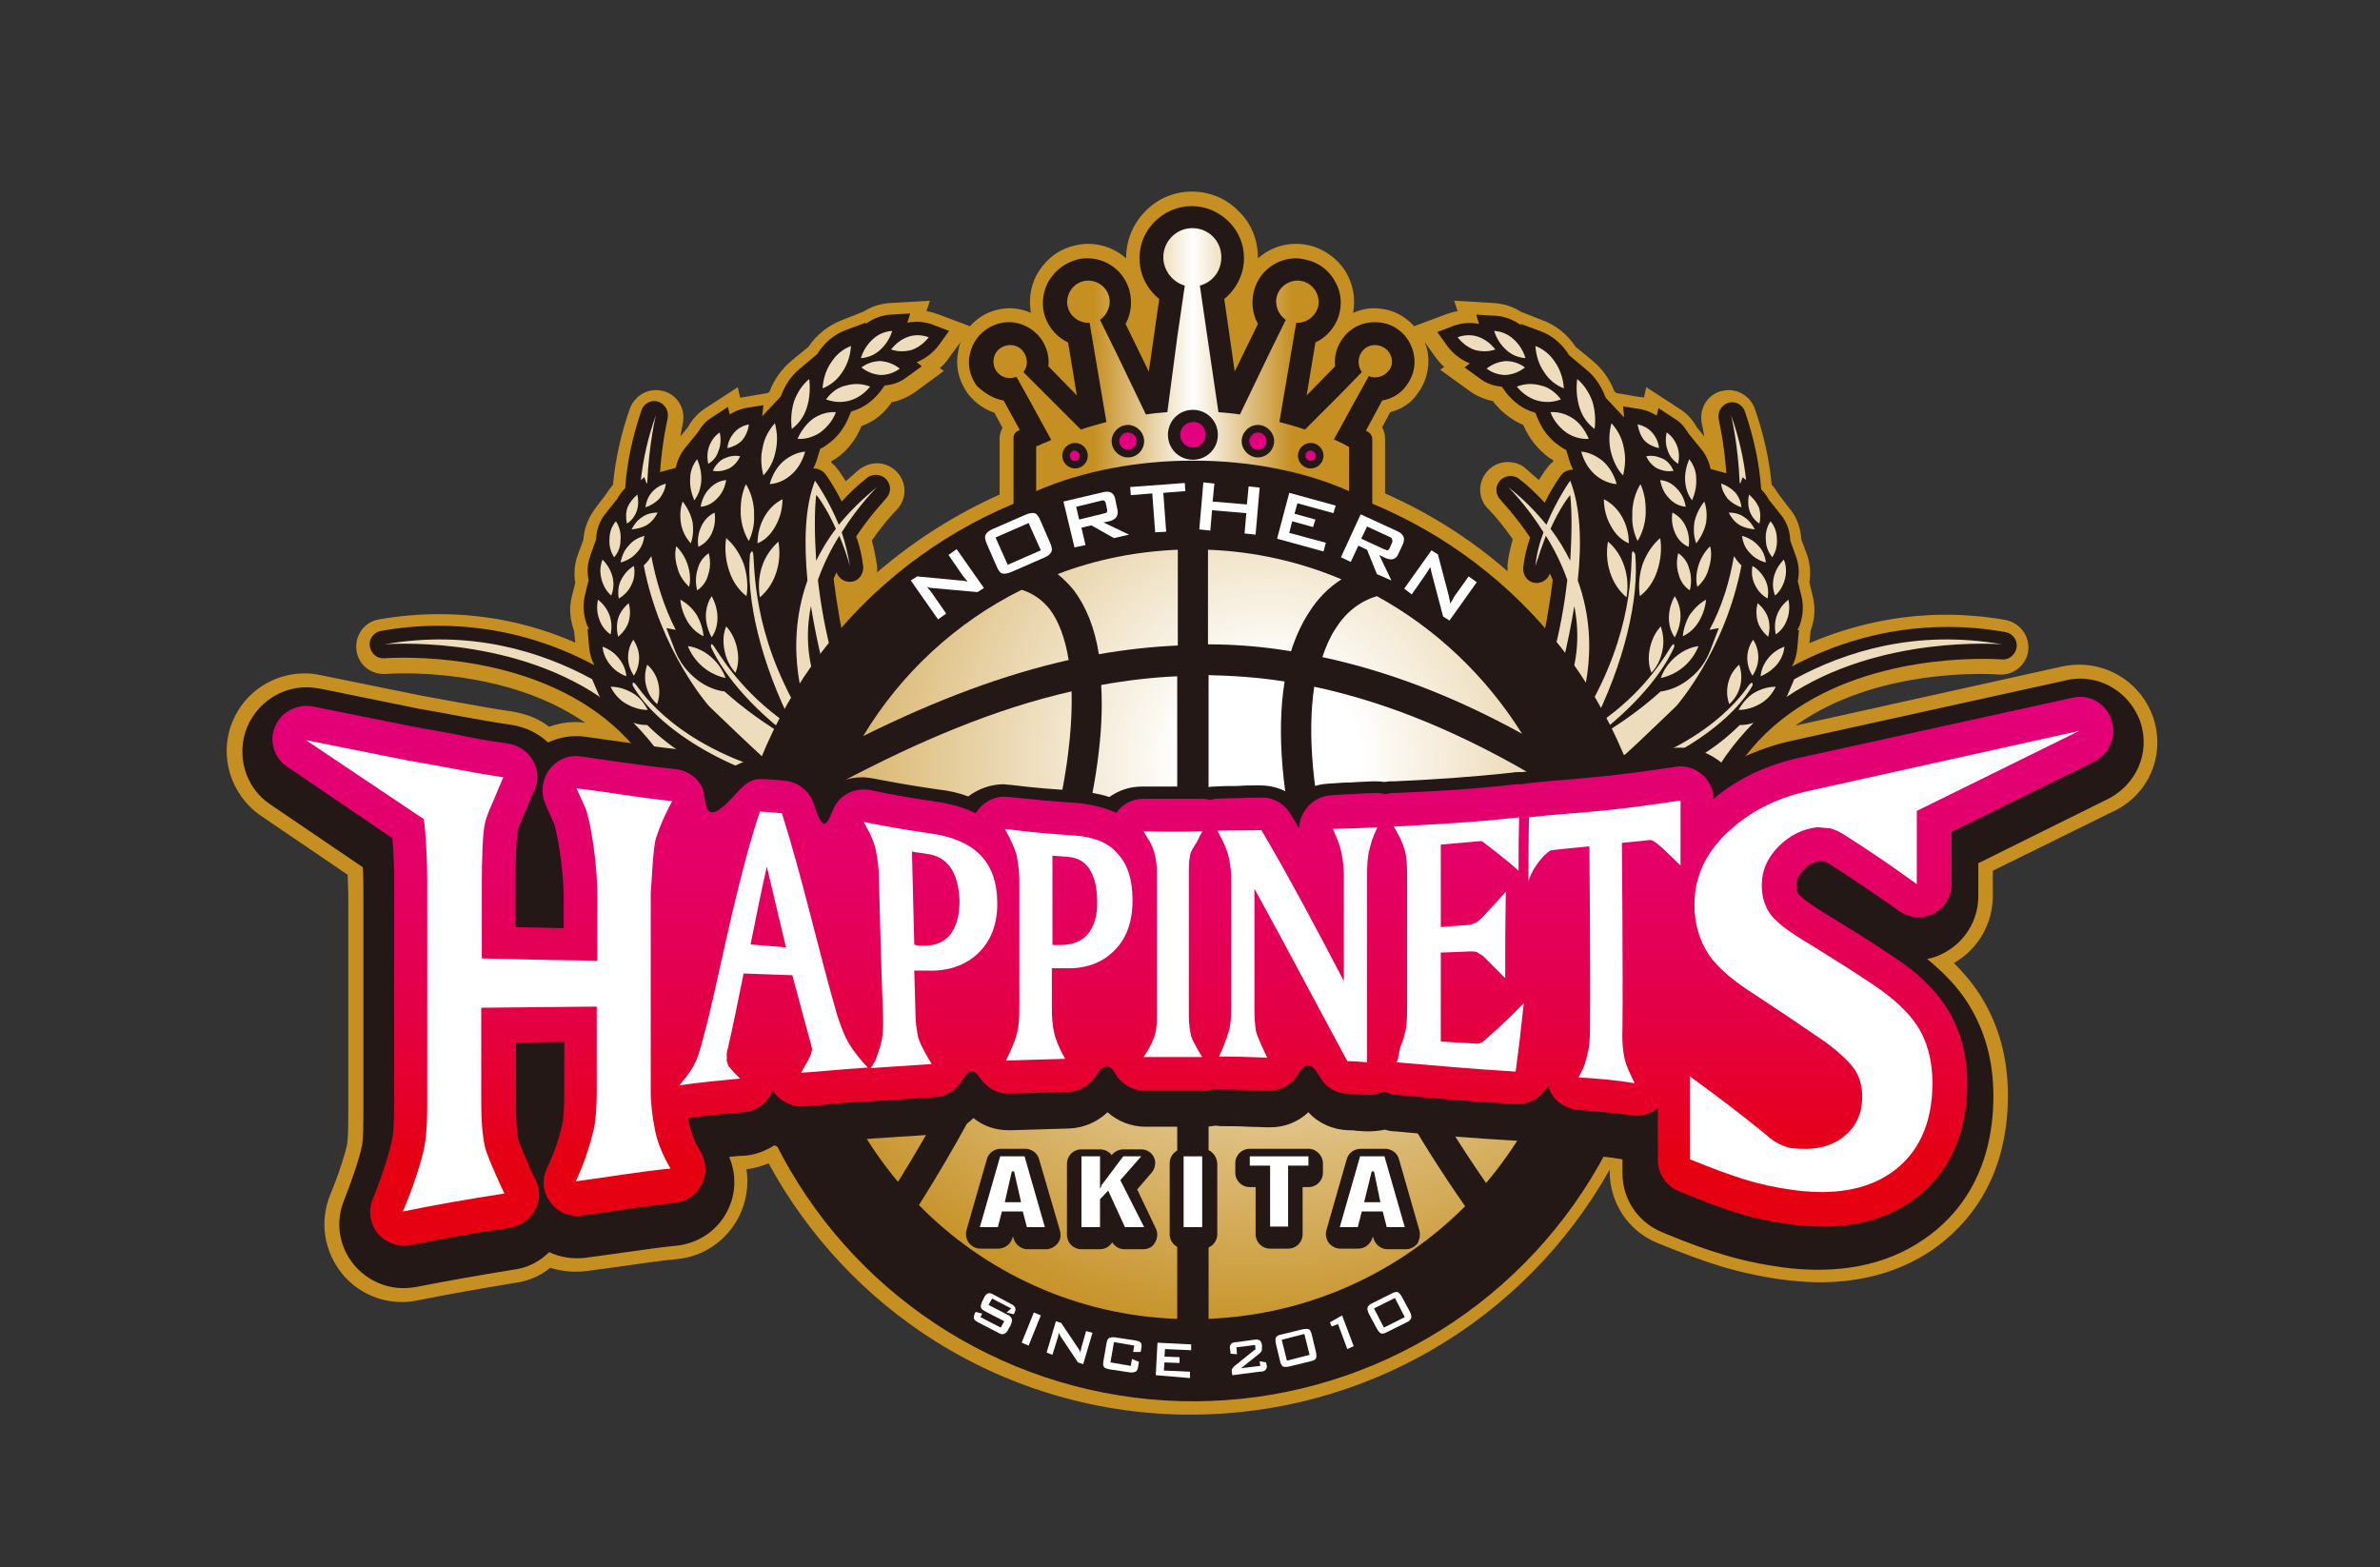 <?xml version="1.0" encoding="utf-8"?>
<!-- Generator: Adobe Illustrator 27.9.6, SVG Export Plug-In . SVG Version: 9.03 Build 54986)  -->
<svg version="1.1" id="レイヤー_1" xmlns="http://www.w3.org/2000/svg" xmlns:xlink="http://www.w3.org/1999/xlink" x="0px"
	 y="0px" width="410px" height="270px" viewBox="0 0 410 270" style="enable-background:new 0 0 410 270;" xml:space="preserve">
<rect x="0" y="0" width="410" height="270" fill="#333333" stroke="none"/>
<style type="text/css">
	.st0{fill:#C58F21;}
	.st1{fill:#231815;}
	.st2{fill:#EDDDBC;}
	.st3{fill:url(#SVGID_1_);}
	.st4{fill:url(#SVGID_00000164478943010458717190000015469034716194389380_);}
	.st5{fill:url(#SVGID_00000030453920618196106400000004935412850377505955_);}
	.st6{fill:url(#SVGID_00000165203064764158907440000015176491008499987107_);}
	.st7{fill:url(#SVGID_00000129923932172730519280000004908176575373294254_);}
	.st8{fill:url(#SVGID_00000051362227330475237560000009398167036840638373_);}
	.st9{fill:url(#SVGID_00000124870139467148113610000009572369583993455500_);}
	.st10{fill:url(#SVGID_00000005974863938853333350000015771487157516187582_);}
	.st11{fill:url(#SVGID_00000149340779817889162640000009245264690113189543_);}
	.st12{fill:url(#SVGID_00000103973657700997837470000012539050527433193632_);}
	.st13{fill:url(#SVGID_00000050641667199690391530000013069626012346871187_);}
	.st14{fill:url(#SVGID_00000160897821601841981890000002444793502193835941_);}
	.st15{fill:url(#SVGID_00000003063553282718701310000007351644152965521812_);}
	.st16{fill-rule:evenodd;clip-rule:evenodd;fill:url(#SVGID_00000169546758966005744640000012721780897015202233_);}
	.st17{fill:#FFFFFF;}
	.st18{fill-rule:evenodd;clip-rule:evenodd;fill:#E3007F;}
	.st19{fill:url(#SVGID_00000128463171153565016650000013786505784292643204_);}
</style>
<g>
	<path class="st0" d="M370.9,123.5c-1.9-5.4-7-9-12.7-9c-1,0-1.9,0.1-2.9,0.3l-46,10.2c11.1-7.9,25.3-8.9,31.9-8.9
		c1.9,0,3.1,0.1,3.1,0.1c2.5,0.2,4.8-1.6,5.1-4.1c0.3-2.5-1.4-4.8-3.9-5.3c-3.4-0.6-6.9-0.9-10.3-0.9c-8.1,0-16,1.7-23.5,4.9l0.2-2
		c0,0,0,0,0-0.1c0.7-1.9,0.9-3.9,0.4-5.9l-0.6-2.5c0.3-1.7,0.1-3.4-0.5-5l-0.9-2.4c-0.1-2-0.8-3.9-2.1-5.4l-1.9-2.5
		c-0.3-0.5-0.7-1.1-1.1-1.5c-0.4-4.4-1.4-8.8-2.9-13.1c-0.7-1.9-2.5-3.2-4.5-3.2c-0.5,0-0.9,0.1-1.4,0.2c-2.4,0.7-3.8,3.2-3.2,5.7
		c0,0,0.2,0.8,0.4,2.1l-1.3-1.6c-0.7-1.3-1.7-2.4-3-3.2l-5.7-3.7l-0.4,1.8c-0.2-0.1-0.4-0.1-0.7-0.1l-4.1-0.7l-0.3-0.3
		c-0.8-2.1-2.1-3.9-3.8-5.3l-2.8-2.3c0,0-0.1-0.1-0.1-0.1c-1.4-2.1-3.4-3.7-5.6-4.5l-3.8-1.5c-1.4-0.9-3-1.4-4.7-1.5l-6.8-0.4
		l0.6,1.8c-0.6,0.1-1.3,0.3-1.9,0.5l-5.6,2.1c-0.4-0.5-0.9-0.9-1.4-1.3c-1.6-1.2-3.5-1.8-5.5-1.8c-1.3,0-2.5,0.3-3.6,0.8
		c0.4-2.2,0.1-4.4-0.9-6.4c-1.2-2.4-3.3-4.1-5.8-5c-1-0.3-2-0.5-3.1-0.5c-2.5,0-4.8,0.9-6.6,2.5c0,0,0-0.1,0-0.1c0-3-1.1-5.9-3.3-8
		c-2.1-2.2-5-3.4-8.1-3.4c-3,0-5.9,1.2-8,3.4c-2.1,2.1-3.3,5-3.3,8c0,0,0,0.1,0,0.1c-1.8-1.6-4.1-2.5-6.6-2.5c-1,0-2.1,0.2-3,0.5
		c-2.6,0.8-4.6,2.6-5.9,5c-1,2-1.3,4.2-0.9,6.4c-1.1-0.5-2.4-0.8-3.6-0.8c-2,0-3.9,0.6-5.5,1.8c-0.5,0.4-1,0.8-1.4,1.3l-5.6-2.1
		c-0.6-0.2-1.2-0.4-1.9-0.5l0.6-1.8l-6.8,0.4c-1.7,0.1-3.3,0.6-4.7,1.5l-3.8,1.5c-2.2,0.9-4.2,2.4-5.6,4.5c0,0-0.1,0.1-0.1,0.1
		l-2.8,2.3c-1.7,1.4-3,3.2-3.8,5.3l-0.3,0.3l-4.1,0.7c-0.2,0-0.4,0.1-0.7,0.1l-0.4-1.8l-5.7,3.7c-1.2,0.8-2.2,1.9-2.9,3.2l-1.3,1.6
		c0.2-1.3,0.4-2.1,0.4-2.1c0.6-2.5-0.8-5-3.2-5.7c-0.4-0.1-0.9-0.2-1.4-0.2c-2,0-3.8,1.3-4.5,3.2c-1.5,4.3-2.5,8.7-2.9,13.1
		c-0.4,0.5-0.8,1-1.1,1.5l-1.9,2.5c-1.2,1.6-2,3.5-2.1,5.5l-0.9,2.4c-0.6,1.6-0.8,3.3-0.5,5l-0.6,2.4c-0.5,2-0.3,4,0.4,5.9
		c0,0,0,0,0,0l0.2,2c-7.5-3.3-15.4-4.9-23.5-4.9c-3.4,0-6.9,0.3-10.3,0.9c-2.5,0.4-4.2,2.7-3.9,5.3c0.3,2.4,2.3,4.1,4.7,4.1
		c0.1,0,0.3,0,0.4,0c0,0,1.2-0.1,3.1-0.1c6.2,0,20.2,0.9,31.2,8.5c0,0,0,0-0.1,0c-2-0.3-4.2,0-6.1,0.7c-1.8-1.4-3.9-2.2-6.2-2.6
		c-3.5-0.5-6-1-8.8-1.5l-0.1,0c-2.1-0.4-4.3-0.8-7.1-1.3l-17.2-3.5c-0.9-0.2-1.8-0.3-2.7-0.3c-5.4,0-10.3,3.2-12.4,8.2
		c-2.5,5.9-0.4,12.7,4.8,16.3l15,10.2c0,1.2,0.1,2.3,0.1,3.1v38.7c0,3.5-0.2,4.6-0.2,4.6c-0.2,1.2-1.3,4.8-2.9,8.7
		c-1.9,4.6-1.1,9.8,2.1,13.7c2.6,3.1,6.3,4.8,10.3,4.8c0.9,0,1.8-0.1,2.7-0.3c5-1,10.7-2,16.7-3c2.3-0.3,4.4-1.2,6.1-2.6
		c1.9,0.6,3.9,0.8,5.9,0.6c2.3-0.3,4.6-0.6,6.7-0.9c3-0.4,6-0.9,9.2-1.2c4.6-0.4,8.6-3.2,10.7-7.3c1.3-2.6,1.7-5.4,1.3-8.2
		c1.3-0.1,2.6-0.5,3.8-1c6.8,12.5,16.7,23.1,28.8,30.7c13.1,8.2,28.3,12.6,43.9,12.6c30,0,57.5-16.1,72.2-42.2c0,0,0,0,0,0v0.3
		c0,5.5,3.3,10.4,8.4,12.4c4.4,1.8,7.7,3,10.6,3.9c3.3,1,6.9,1.8,10.5,2.3c2.3,0.3,4.6,0.5,6.7,0.5c7.4,0,14-1.9,19.4-5.6
		c5.9-4.1,13-12,13-26.6c0-6.5-1.6-12.3-4.8-17.3c-1.2-1.9-2.7-3.7-4.5-5.5c4.2-2.4,6.7-6.8,6.7-11.6v-4.3l20.5-10.1
		C370.3,137,373.1,129.9,370.9,123.5z M244.2,67.8c1.5-2,2.1-4.4,1.8-6.8c-0.1-0.7-0.3-1.4-0.6-2.1l1.8,2.5c0.5,0.7,1,1.3,1.6,1.8
		l-0.7,0.5l5,3.6c1.2,0.9,2.6,1.5,4.1,1.8l0.2,0.3c1.4,1.7,3.1,3,5,3.8c1,2.3,2.5,4.2,4.4,5.6c0.2,0.2,0.5,0.3,0.7,0.4l0.1,0.3
		c0,0,0,0,0,0c-0.4,0.3-0.7,0.6-1,1c-0.1,0.1-0.7,0.9-1.5,2.2c-0.8-0.7-1.6-1.4-2.4-2.1c-0.8-0.7-1.9-1-3-1c-1.4,0-2.6,0.6-3.5,1.6
		c-1.7,1.9-1.6,4.8,0.2,6.5c0,0,2,2,4.2,5.2c-0.4,1.5-0.8,3-0.9,4.5c0,0.4,0,0.7,0,1c-6.3-5.5-13.4-10-21.1-13.4v-9.5
		c0-0.7-0.2-1.3-0.5-1.9l1.4-2.6C241.5,70.5,243.1,69.4,244.2,67.8z M165.5,58.9c-0.3,0.7-0.4,1.4-0.5,2.1c-0.4,2.4,0.3,4.9,1.8,6.9
		c1.2,1.5,2.7,2.6,4.5,3.2l1.4,2.6c-0.3,0.5-0.5,1.2-0.5,1.8v9.7c-7.6,3.4-14.7,7.9-21.1,13.4c0-0.3,0-0.7,0-1
		c-0.2-1.4-0.5-3-0.9-4.5c2.2-3.2,4.2-5.2,4.2-5.2c1.8-1.8,1.9-4.6,0.2-6.5c-0.9-1-2.2-1.6-3.5-1.6c-1.1,0-2.1,0.4-3,1
		c-0.8,0.7-1.6,1.4-2.4,2.1c-0.8-1.3-1.4-2.1-1.5-2.2c-0.3-0.4-0.6-0.7-1-1c0,0,0,0,0,0l0.1-0.3c0.2-0.1,0.5-0.3,0.7-0.4
		c1.9-1.3,3.5-3.3,4.4-5.6c2-0.7,3.7-2,5-3.8l0.2-0.3c1.5-0.3,2.8-0.9,4.1-1.8l4.9-3.6l-0.7-0.5c0.6-0.5,1.2-1.1,1.6-1.8L165.5,58.9
		z"/>
	<path class="st1" d="M258,139.1c-0.1-0.1-0.2-0.1-0.2-0.2c-3.7,1.3-7.8,2.4-12.2,3.1l-1,0.1l-0.8-0.6c-0.4-0.3-1.2-1-2.3-2.1
		c-0.4-0.4-1-1-1.2-1.1L235,135l6.4-0.8c6.2-0.8,11.5-2,16.1-3.4c0.4-1.6,1.5-3.8,3.5-6.8c3.3-5.1,5.4-15.4,6.5-24.1
		c-0.2-0.4-0.3-0.7-0.5-1.1c-0.4,1.1-1.5,1.8-2.7,1.6c-1.2-0.2-2-1.4-1.9-2.6c0.2-1.8,0.6-3.5,1.2-5.2c-2.6-3.9-5.1-6.4-5.1-6.5
		c-0.9-0.9-1-2.3-0.1-3.3c0.8-0.9,2.3-1.1,3.3-0.3c1.7,1.3,3.1,2.7,4.4,4.1c1.4-2.8,2.7-4.6,2.8-4.7c0.5-0.7,1.3-1,2.1-1
		c-0.3-0.6-0.6-1.3-0.8-2.1l-0.4-1.3c-0.5-0.2-0.9-0.5-1.3-0.8c-1.6-1.1-2.8-2.7-3.6-4.6l-0.4-1c-0.1,0-0.2,0-0.3-0.1
		c-1.8-0.5-3.4-1.7-4.7-3.3l-0.8-1.1c-1.4-0.1-2.8-0.6-3.9-1.5l-2.5-1.8l0.9-0.7c-1.5-0.6-2.8-1.6-3.8-2.9l-1.8-2.5l2.9-1.1
		c1.4-0.5,2.9-0.6,4.3-0.3l-0.5-1.6l3.4,0.2c1.6,0.1,3,0.7,4.3,1.6l0-0.2l3.5,1.3c1.8,0.7,3.3,1.9,4.5,3.6c0.1,0.1,0.2,0.3,0.2,0.4
		l3.1,2.6c1.5,1.2,2.6,2.9,3.3,4.8l0,0l2.9,3.1c0.1,0.1,0.2,0.2,0.3,0.3l-0.2-1.9l3.1,0.5c1,0.2,1.9,0.6,2.7,1.1l0.3-1.3l2.9,1.9
		c1,0.6,1.7,1.5,2.3,2.5l2.2,2.7c0.8,1,1.3,2.1,1.6,3.4l2.6,0.7c0,0,0.1,0,0.1,0c-0.4-5.4-1.3-9.1-1.3-9.2c-0.3-1.2,0.4-2.5,1.6-2.9
		c1.2-0.4,2.5,0.3,2.9,1.5c1.6,4.7,2.5,9.1,2.8,13.4c0.6,0.6,1.1,1.3,1.5,2.1l0-0.1l1.9,2.4c1,1.2,1.5,2.7,1.6,4.2
		c0,0.1,0,0.2,0,0.2l1,2.8c0.5,1.4,0.6,2.8,0.3,4.2l0.7,2.9c0.3,1.5,0.2,3-0.3,4.5c-0.1,0.4-0.3,0.7-0.5,1.1l0.3-0.1l-0.3,3.3
		c-0.1,1-0.4,2.1-0.9,3c7.1-3.8,16.1-6.8,26.9-6.8c3.3,0,6.6,0.3,9.9,0.9c1.2,0.2,2.1,1.4,1.9,2.6c-0.2,1.3-1.3,2.2-2.5,2.1
		c0,0-1.2-0.1-3.3-0.1c-8.9,0-30.8,1.8-42.1,18.4c-4.4,6.4-6.8,12.6-8.1,15.9c-0.6,1.6-0.9,2.2-1.2,2.7c-3.2,4.3-5.2,6-7.2,6
		c0,0,0,0,0,0c-1.1,0-2.1-0.5-2.7-1.5c-1.9-3,0.6-10,1.4-11.7c0.6-1.4,4.3-6.9,7-10.8c-5.5,2.8-12,5-19,6.1
		c-3.9,5.5-9,11.2-15.5,16.3l-0.8,0.6l-1-0.1c-0.6-0.1-1.8-0.3-3.7-0.8c-0.8-0.2-1.8-0.4-2.1-0.5l-6.3-0.4l5.1-3.9
		C250.2,146.4,254.4,142.7,258,139.1z"/>
	<path class="st2" d="M266,64.1c-0.9-1.3-1.4-2.9-1.5-4.5c1.3,0.5,2.5,1.4,3.4,2.8c0.9,1.3,1.4,2.9,1.5,4.5
		C268.1,66.4,266.9,65.5,266,64.1z"/>
	<path class="st2" d="M268.9,68.8c-1.3,0.5-2.7,0.6-4.1,0.2c-1.4-0.4-2.6-1.3-3.5-2.4c1.3-0.5,2.7-0.6,4.1-0.2
		C266.8,66.7,268,67.6,268.9,68.8z"/>
	<path class="st2" d="M257.4,57c1.2,0.1,2.3,0.5,3.3,1.4c1,0.9,1.7,2,2.1,3.3c-1.2-0.1-2.3-0.5-3.3-1.4
		C258.5,59.4,257.8,58.3,257.4,57z"/>
	<path class="st2" d="M262.7,63.3c-1,0.8-2.1,1.2-3.3,1.3c-1.2,0-2.4-0.4-3.3-1.1c1-0.8,2.1-1.2,3.3-1.3
		C260.6,62.2,261.8,62.6,262.7,63.3z"/>
	<path class="st2" d="M290,114.9c-1.2,1-2.5,1.6-3.9,1.9c0.5-1.4,1.4-2.7,2.6-3.7c1.2-1,2.5-1.6,3.9-1.8
		C292.1,112.6,291.2,113.9,290,114.9z"/>
	<path class="st2" d="M286.4,112c-0.3,1.5-0.9,2.8-1.9,3.9c-0.5-1.2-0.6-2.6-0.3-4.1c0.3-1.5,0.9-2.8,1.9-3.9
		C286.5,109.1,286.7,110.5,286.4,112z"/>
	<path class="st2" d="M293.9,103.3c-0.1,1.2-0.5,2.5-1.2,3.7c-0.7,1.2-1.7,2.1-2.8,2.6c0.1-1.2,0.5-2.5,1.2-3.7
		C291.9,104.8,292.8,103.9,293.9,103.3z"/>
	<path class="st2" d="M287.5,106.4c0-1.3,0.4-2.6,1-3.7c0.6,0.9,1,2.1,1,3.4c0,1.3-0.4,2.6-1,3.7
		C287.8,108.8,287.5,107.6,287.5,106.4z"/>
	<path class="st2" d="M292.4,101.1c-0.3-1.1-0.2-2.4,0.2-3.7c0.4-1.3,1.1-2.4,2-3.3c0.3,1.1,0.2,2.4-0.2,3.7
		C294.1,99.1,293.4,100.2,292.4,101.1z"/>
	<path class="st2" d="M291.1,101.7c-0.9-0.6-1.6-1.5-1.9-2.7c-0.4-1.2-0.4-2.4-0.1-3.7c0.9,0.6,1.6,1.5,1.9,2.7
		C291.4,99.2,291.4,100.5,291.1,101.7z"/>
	<path class="st2" d="M292.2,93.6c-0.4-1.1-0.5-2.3-0.3-3.7c0.3-1.3,0.9-2.5,1.7-3.5c0.4,1.1,0.5,2.3,0.3,3.7
		C293.6,91.4,293,92.6,292.2,93.6z"/>
	<path class="st2" d="M288.6,91.9c-0.5-1.1-0.7-2.3-0.5-3.6c1,0.5,1.8,1.3,2.3,2.4c0.5,1.1,0.7,2.3,0.5,3.5
		C289.9,93.8,289.1,93,288.6,91.9z"/>
	<path class="st2" d="M290.3,82.9c-0.1-1.3,0.2-2.6,0.7-3.8c0.7,0.9,1.2,2,1.2,3.3c0.1,1.3-0.2,2.6-0.7,3.8
		C290.8,85.3,290.4,84.2,290.3,82.9z"/>
	<path class="st2" d="M286,82.7c1.1,0.1,2.1,0.6,2.9,1.5c0.8,0.8,1.3,1.9,1.5,3.1c-1.1-0.1-2.1-0.6-2.9-1.5
		C286.7,85,286.2,83.9,286,82.7z"/>
	<path class="st2" d="M287.3,77.6c-0.4-1-0.4-2.1-0.2-3.1c0.8,0.5,1.4,1.3,1.8,2.3c0.4,1,0.4,2.1,0.2,3.1
		C288.3,79.4,287.6,78.6,287.3,77.6z"/>
	<path class="st2" d="M282.1,73.1c0.9,0.2,1.8,0.6,2.5,1.4c0.7,0.8,1.1,1.7,1.2,2.7c-0.9-0.2-1.8-0.6-2.5-1.3
		C282.6,75.1,282.3,74.1,282.1,73.1z"/>
	<path class="st2" d="M288.3,81.1c-1,0.2-1.9,0-2.8-0.4c-0.9-0.5-1.5-1.2-1.9-2.1c1-0.2,1.9,0,2.8,0.4
		C287.3,79.4,287.9,80.2,288.3,81.1z"/>
	<path class="st2" d="M282.5,102.7c-0.3-1.8-0.1-3.8,0.5-5.6c0.7-1.8,1.7-3.3,3-4.4c0.3,1.8,0.1,3.8-0.5,5.6
		C284.9,100.2,283.8,101.7,282.5,102.7z"/>
	<path class="st2" d="M279.8,97.5c0.6,1.8,0.7,3.6,0.4,5.4c-1.2-1-2.2-2.4-2.8-4.2c-0.6-1.8-0.7-3.6-0.4-5.4
		C278.2,94.3,279.2,95.7,279.8,97.5z"/>
	<path class="st2" d="M283.5,87.8c0,0.3,0,0.6,0,0.8c-0.1,1.7-0.6,3.3-1.4,4.6c-0.6-1.3-1-2.8-0.9-4.4c0-0.3,0-0.5,0-0.8
		c0.1-1.7,0.6-3.3,1.4-4.6C283.2,84.7,283.5,86.2,283.5,87.8z"/>
	<path class="st2" d="M277.5,90.6c-0.8-1.4-1.2-3-1.2-4.6c1.2,0.6,2.3,1.6,3.1,3c0.8,1.4,1.2,3,1.2,4.6
		C279.4,93.1,278.3,92.1,277.5,90.6z"/>
	<path class="st2" d="M277.5,77.8c-0.4-1.7-0.3-3.3,0.1-4.9c1,1.1,1.8,2.5,2.1,4.1c0.4,1.7,0.3,3.3-0.1,4.9
		C278.6,80.9,277.9,79.4,277.5,77.8z"/>
	<path class="st2" d="M274.7,81.7c-1.1-1-1.9-2.4-2.3-3.9c1.3,0.1,2.6,0.7,3.8,1.7c1.1,1,1.9,2.4,2.3,3.9
		C277.2,83.3,275.8,82.7,274.7,81.7z"/>
	<path class="st2" d="M272.1,70.2c-0.5-1.6-0.6-3.3-0.4-4.9c1.1,0.9,2,2.2,2.6,3.8c0.5,1.6,0.6,3.3,0.4,4.8
		C273.5,73,272.6,71.8,272.1,70.2z"/>
	<path class="st2" d="M273.7,75.6c-1.3,0.1-2.7-0.3-3.9-1.1c-1.2-0.9-2.2-2.1-2.7-3.5c1.3-0.1,2.7,0.3,3.9,1.1
		C272.2,72.9,273.1,74.2,273.7,75.6z"/>
	<path class="st2" d="M254.1,60.3c-1.2-0.4-2.2-1.2-3-2.2c1.1-0.4,2.3-0.5,3.5-0.1c1.2,0.4,2.2,1.2,3,2.2
		C256.5,60.6,255.3,60.6,254.1,60.3z"/>
	<path class="st2" d="M309.1,117c8.8-4.8,21-8.6,35.8-6c0,0-21.1-1.8-37.2,9.1c0.1-0.1,0.1-0.2,0.2-0.3L309.1,117z"/>
	<path class="st2" d="M299.8,83.3c0,0-0.1-0.1-0.1-0.1c-0.3-6.9-1.5-11.7-1.5-11.7c1.4,3.9,2.2,7.6,2.6,11.2l-0.6-0.5L299.8,83.3z"
		/>
	<path class="st2" d="M292.5,130.5c2.8-1.7,5.2-3.6,7.2-5.6c0.8,0,1.6-0.1,2.4-0.4c-1.7,1.7-3.3,3.6-4.8,5.7
		c-6.1,8.9-8.6,17.7-9.3,18.6c-8.6,11.7-6.7,0.1-4.5-4.8C284.3,142.4,290.7,133,292.5,130.5z"/>
	<path class="st2" d="M302.1,119.4c1.2-0.7,2.5-1.1,3.8-1.1c-0.5,1.1-1.4,2.2-2.6,2.9c-1.2,0.7-2.5,1.1-3.8,1.1
		C300.1,121.2,301,120.1,302.1,119.4z"/>
	<path class="st2" d="M297.7,117.7c0.3-1.3,1-2.4,1.9-3.2c0.4,1.1,0.5,2.4,0.2,3.6c-0.3,1.3-1,2.4-1.9,3.2
		C297.5,120.2,297.4,119,297.7,117.7z"/>
	<path class="st2" d="M303.3,116.5c0.1-1.1,0.5-2.1,1.3-3.1c0.7-0.9,1.7-1.6,2.8-2c-0.1,1.1-0.5,2.1-1.3,3.1
		C305.3,115.4,304.3,116.1,303.3,116.5z"/>
	<path class="st2" d="M301,113.3c0-1.1,0.4-2.2,1-3.1c0.6,0.9,0.9,1.9,0.9,3.1c0,1.1-0.4,2.2-1,3.1C301.3,115.5,301,114.4,301,113.3
		z"/>
	<path class="st2" d="M305.9,109.3c-0.2-1-0.2-2.2,0.2-3.3c0.4-1.1,1.1-2,2-2.7c0.2,1,0.2,2.2-0.2,3.3
		C307.5,107.8,306.8,108.7,305.9,109.3z"/>
	<path class="st2" d="M304.6,109.7c-0.8-0.7-1.5-1.6-1.8-2.6c-0.3-1.1-0.3-2.2,0-3.2c0.8,0.7,1.5,1.6,1.8,2.6
		C304.9,107.5,304.9,108.6,304.6,109.7z"/>
	<path class="st2" d="M305.8,102.6c-0.4-1-0.5-2.1-0.2-3.3c0.3-1.1,0.9-2.1,1.7-2.9c0.4,1,0.5,2.1,0.2,3.3
		C307.2,100.9,306.6,101.9,305.8,102.6z"/>
	<path class="st2" d="M302.3,100.7c-0.5-1-0.6-2.1-0.4-3.2c0.9,0.5,1.7,1.4,2.2,2.4c0.5,1,0.6,2.1,0.4,3.2
		C303.6,102.6,302.8,101.8,302.3,100.7z"/>
	<path class="st2" d="M304.2,93c-0.1-1.2,0.2-2.3,0.8-3.2c0.7,0.8,1.1,1.9,1.1,3c0.1,1.2-0.2,2.3-0.8,3.2
		C304.7,95.2,304.2,94.2,304.2,93z"/>
	<path class="st2" d="M302.9,94c0.8,0.8,1.2,1.9,1.3,2.9c-1.1-0.3-2-0.8-2.8-1.7c-0.8-0.8-1.2-1.9-1.3-2.9
		C301.1,92.6,302.1,93.1,302.9,94z"/>
	<path class="st2" d="M301.4,88c-0.3-0.9-0.3-1.9-0.1-2.8c0.7,0.6,1.3,1.3,1.7,2.2c0.3,0.9,0.3,1.9,0.1,2.8
		C302.3,89.7,301.7,88.9,301.4,88z"/>
	<path class="st2" d="M298.9,84.8c0.6,0.7,1,1.6,1.1,2.6c-0.9-0.3-1.7-0.8-2.4-1.5c-0.6-0.8-1-1.6-1.1-2.6
		C297.4,83.6,298.2,84.1,298.9,84.8z"/>
	<path class="st2" d="M299.6,90.4c-0.8-0.5-1.4-1.3-1.8-2.1c0.9,0,1.9,0.2,2.7,0.8c0.8,0.5,1.4,1.3,1.8,2.1
		C301.4,91.1,300.4,90.9,299.6,90.4z"/>
	<path class="st2" d="M259.4,137c1.2,0,2.3,0,3.4-0.1c-4.3,4.7-9.7,9.6-16.3,14.6c0.5,0,4.8,1.2,5.8,1.3
		c6.1-4.8,11.2-10.4,15.4-16.3c16.9-2.3,30.1-11.1,34.2-18.4c0,0,0.2-1-0.6-0.1c-0.6,0.8-6.9,11.1-26.6,15.8c1-0.5,1.9-1,2.6-1.5
		c1.6-1.1,11.5-10.7,11.5-10.7s8.4-9.5,11.2-24.2c-0.1-0.1-0.2-0.2-0.3-0.3c-0.4-0.4-0.7-0.9-1-1.3c-0.7,4.2-2,8.6-4.2,12.7l1.6-0.3
		l-1.5,3.9c-0.7,1.8-1.8,3.4-3.3,4.6c-1.5,1.3-3.2,2.1-5,2.4l-0.2,0c-6.1,5.5-12.2,8.6-13.6,9.6c0-0.1,0.1-0.2,0.1-0.2
		c7.8-5.4,13.4-11.7,15.8-17c0,0,0.2-1.2-0.6,0c-1.9,3.1-5.6,8.8-13.7,14c5.8-11.3,8.3-22.5,7.6-30c0,0-0.6-1.4-0.6,0.4
		c-0.2,5.7-0.9,17.5-11.4,32.3c-1.7,0.9-3.6,1.8-5.7,2.7c0.1-0.1,0.2-0.1,0.2-0.1s4.9-13,7-26.4c1,5,0.7,10.6-2.1,16.1
		c-9.4,18.3,2.6,2.5,2.6,2.5s4.6-10.7,0.1-23c0.7-6.4,0.5-12.6-1.3-17.2c0,0-2.3,3.2-4.1,7.6c-1.8-2.2-3.9-4.4-6.6-6.5
		c0,0,3.1,3,6.1,7.8c-0.7,1.8-1.2,3.8-1.4,5.8c0.6-1.9,1.2-3.6,1.8-5.2c1.4,2.2,2.7,4.8,3.7,7.6c-1,8.7-3.3,18.6-7.3,24.8
		c-3.5,5.4-3.7,7.3-2.8,7.7c-5.2,1.7-11.2,3.2-18.4,4.1c0.3,0.2,2.9,2.7,3.5,3.2c4.6-0.7,9-1.9,13.1-3.5
		C258.6,136.4,259,136.7,259.4,137z M270.5,96.6c-0.9-1.8-2-3.7-3.4-5.5c1.7-3.8,3.4-5.9,3.4-5.8C270.8,87.9,270.8,91.9,270.5,96.6z
		 M259.1,135.9c2.8-1.1,5.4-2.4,7.9-3.7c-0.9,1.1-1.8,2.2-2.8,3.4C262.5,135.7,260.9,135.8,259.1,135.9z"/>
	<path class="st1" d="M172.9,69l2.8,5.1l-0.3,0.1c-0.5,0.2-0.8,0.7-0.8,1.2v13.4c0,0.4,0.2,0.9,0.6,1.1c0.4,0.2,0.8,0.3,1.2,0.1
		l3.7-1.6c7.3-3.2,16.4-4.9,25.6-4.9c9.3,0,18,1.7,25.2,4.9l3.7,1.6c0.2,0.1,0.4,0.1,0.5,0.1c0.3,0,0.5-0.1,0.7-0.2
		c0.4-0.2,0.6-0.7,0.6-1.1V75.6c0-0.5-0.3-0.9-0.7-1.2l-0.4-0.2l2.8-5.2c1.7-0.3,3.2-1.2,4.2-2.6c1.1-1.5,1.6-3.3,1.3-5.1
		c-0.3-1.8-1.2-3.4-2.7-4.5c-1.2-0.9-2.6-1.3-4.1-1.3c-2.2,0-4.2,1-5.5,2.8c-1,1.4-1.5,3.1-1.3,4.8l-4.9,5l1.5-9.1
		c1.9-0.9,3.3-2.5,4-4.5c0.6-1.9,0.5-4-0.5-5.8c-0.9-1.8-2.5-3.2-4.5-3.8c-0.8-0.2-1.5-0.4-2.3-0.4c-3.3,0-6.2,2.1-7.2,5.3
		c-0.6,2-0.4,4.2,0.6,6l-4,8.2l-1.8-12.5c2.1-1.7,3.4-4.3,3.4-7c0-2.4-0.9-4.6-2.6-6.3c-1.7-1.7-4-2.7-6.4-2.7c-2.4,0-4.7,1-6.4,2.7
		c-1.7,1.7-2.6,3.9-2.6,6.3c0,2.8,1.3,5.3,3.4,7l-1.8,12.5l-4-8.2c1-1.8,1.2-4,0.6-6c-1-3.2-3.9-5.3-7.2-5.3c-0.8,0-1.6,0.1-2.3,0.4
		c-1.9,0.6-3.5,2-4.5,3.8c-0.9,1.8-1.1,3.9-0.5,5.8c0.7,2,2.1,3.6,4,4.5l1.5,9.1l-4.9-5c0.2-1.7-0.3-3.4-1.3-4.8
		c-1.3-1.7-3.3-2.8-5.5-2.8c-1.5,0-2.9,0.5-4.1,1.4c-1.5,1.1-2.4,2.7-2.7,4.5c-0.3,1.8,0.2,3.6,1.3,5.1
		C169.7,67.8,171.2,68.7,172.9,69z"/>
	<path class="st1" d="M153.1,139.1c0.1-0.1,0.2-0.1,0.2-0.2c3.7,1.3,7.8,2.4,12.2,3.1l1,0.1l0.8-0.6c0.4-0.3,1.2-1,2.3-2.1
		c0.4-0.4,1-1,1.2-1.1l5.3-3.5l-6.4-0.8c-6.2-0.8-11.5-2-16.1-3.4c-0.4-1.6-1.5-3.8-3.5-6.8c-3.3-5.1-5.4-15.4-6.5-24.1
		c0.2-0.4,0.3-0.7,0.5-1.1c0.4,1.1,1.5,1.8,2.7,1.6c1.2-0.2,2-1.4,1.9-2.6c-0.2-1.8-0.6-3.5-1.2-5.2c2.6-3.9,5.1-6.4,5.1-6.5
		c0.9-0.9,1-2.3,0.1-3.3c-0.8-0.9-2.3-1.1-3.3-0.3c-1.7,1.3-3.1,2.7-4.4,4.1c-1.4-2.8-2.7-4.6-2.8-4.7c-0.5-0.7-1.3-1-2.1-1
		c0.3-0.6,0.6-1.3,0.8-2.1l0.4-1.3c0.5-0.2,0.9-0.5,1.3-0.8c1.6-1.1,2.8-2.7,3.6-4.6l0.4-1c0.1,0,0.2,0,0.3-0.1
		c1.8-0.5,3.4-1.7,4.7-3.3l0.8-1.1c1.4-0.1,2.8-0.6,3.9-1.5l2.5-1.8l-0.9-0.7c1.5-0.6,2.8-1.6,3.8-2.9l1.8-2.5l-2.9-1.1
		c-1.4-0.5-2.9-0.6-4.3-0.3l0.5-1.6l-3.4,0.2c-1.6,0.1-3,0.7-4.3,1.6l0-0.2l-3.5,1.3c-1.8,0.7-3.3,1.9-4.5,3.6
		c-0.1,0.1-0.2,0.3-0.2,0.4l-3.1,2.6c-1.5,1.2-2.6,2.9-3.3,4.8l0,0l-2.9,3.1c-0.1,0.1-0.2,0.2-0.3,0.3l0.2-1.9l-3.1,0.5
		c-1,0.2-1.9,0.6-2.7,1.1l-0.3-1.3l-2.9,1.9c-1,0.6-1.7,1.5-2.3,2.5l-2.2,2.7c-0.8,1-1.3,2.1-1.6,3.4l-2.6,0.7c0,0-0.1,0-0.1,0
		c0.4-5.4,1.3-9.1,1.3-9.2c0.3-1.2-0.4-2.5-1.6-2.9c-1.2-0.4-2.5,0.3-2.9,1.5c-1.6,4.7-2.5,9.1-2.8,13.4c-0.6,0.6-1.1,1.3-1.5,2.1
		l0-0.1l-1.9,2.4c-1,1.2-1.5,2.7-1.6,4.2c0,0.1,0,0.2,0,0.2l-1,2.8c-0.5,1.4-0.6,2.8-0.3,4.2l-0.7,2.9c-0.3,1.5-0.2,3,0.3,4.5
		c0.1,0.4,0.3,0.7,0.5,1.1l-0.3-0.1l0.3,3.3c0.1,1,0.4,2.1,0.9,3c-7.1-3.8-16.1-6.8-26.9-6.8c-3.3,0-6.6,0.3-9.9,0.9
		c-1.2,0.2-2.1,1.4-1.9,2.6c0.2,1.3,1.3,2.2,2.5,2.1c0,0,1.2-0.1,3.3-0.1c8.9,0,30.8,1.8,42.1,18.4c4.4,6.4,6.8,12.6,8.1,15.9
		c0.6,1.6,0.9,2.2,1.2,2.7c3.2,4.3,5.2,6,7.2,6h0c1.1,0,2.1-0.5,2.7-1.5c1.9-3-0.6-10-1.4-11.7c-0.6-1.4-4.3-6.9-7-10.8
		c5.5,2.8,12,5,19,6.1c3.9,5.5,9,11.2,15.5,16.3l0.8,0.6l1-0.1c0.6-0.1,1.8-0.3,3.7-0.8c0.8-0.2,1.8-0.4,2.1-0.5l6.3-0.4l-5.1-3.9
		C161,146.4,156.7,142.7,153.1,139.1z"/>
	<path class="st2" d="M145.1,64.1c0.9-1.3,1.4-2.9,1.5-4.5c-1.3,0.5-2.5,1.4-3.4,2.8c-0.9,1.3-1.4,2.9-1.5,4.5
		C143,66.4,144.2,65.5,145.1,64.1z"/>
	<path class="st2" d="M142.3,68.8c1.3,0.5,2.7,0.6,4.1,0.2c1.4-0.4,2.6-1.3,3.5-2.4c-1.3-0.5-2.7-0.6-4.1-0.2
		C144.3,66.7,143.2,67.6,142.3,68.8z"/>
	<path class="st2" d="M153.7,57c-1.2,0.1-2.3,0.5-3.3,1.4c-1,0.9-1.7,2-2.1,3.3c1.2-0.1,2.3-0.5,3.3-1.4
		C152.6,59.4,153.3,58.3,153.7,57z"/>
	<path class="st2" d="M148.4,63.3c1,0.8,2.1,1.2,3.3,1.3c1.2,0,2.4-0.4,3.3-1.1c-1-0.8-2.1-1.2-3.3-1.3
		C150.5,62.2,149.3,62.6,148.4,63.3z"/>
	<path class="st2" d="M121.1,114.9c1.2,1,2.5,1.6,3.9,1.9c-0.5-1.4-1.4-2.7-2.6-3.7c-1.2-1-2.5-1.6-3.9-1.8
		C119,112.6,119.9,113.9,121.1,114.9z"/>
	<path class="st2" d="M124.8,112c0.3,1.5,0.9,2.8,1.9,3.9c0.5-1.2,0.6-2.6,0.3-4.1c-0.3-1.5-0.9-2.8-1.9-3.9
		C124.6,109.1,124.5,110.5,124.8,112z"/>
	<path class="st2" d="M117.2,103.3c0.1,1.2,0.5,2.5,1.2,3.7c0.7,1.2,1.7,2.1,2.8,2.6c-0.1-1.2-0.5-2.5-1.2-3.7
		C119.3,104.8,118.3,103.9,117.2,103.3z"/>
	<path class="st2" d="M123.6,106.4c0-1.3-0.4-2.6-1-3.7c-0.6,0.9-1,2.1-1,3.4c0,1.3,0.4,2.6,1,3.7
		C123.3,108.8,123.6,107.6,123.6,106.4z"/>
	<path class="st2" d="M118.7,101.1c0.3-1.1,0.2-2.4-0.2-3.7c-0.4-1.3-1.1-2.4-2-3.3c-0.3,1.1-0.2,2.4,0.2,3.7
		C117,99.1,117.8,100.2,118.7,101.1z"/>
	<path class="st2" d="M120.1,101.7c0.9-0.6,1.6-1.5,1.9-2.7c0.4-1.2,0.4-2.4,0.1-3.7c-0.9,0.6-1.6,1.5-1.9,2.7
		C119.8,99.2,119.8,100.5,120.1,101.7z"/>
	<path class="st2" d="M119,93.6c0.4-1.1,0.5-2.3,0.3-3.7c-0.3-1.3-0.9-2.5-1.7-3.5c-0.4,1.1-0.5,2.3-0.3,3.7
		C117.5,91.4,118.1,92.6,119,93.6z"/>
	<path class="st2" d="M122.6,91.9c0.5-1.1,0.7-2.3,0.5-3.6c-1,0.5-1.8,1.3-2.3,2.4c-0.5,1.1-0.7,2.3-0.5,3.5
		C121.2,93.8,122.1,93,122.6,91.9z"/>
	<path class="st2" d="M120.8,82.9c0.1-1.3-0.2-2.6-0.7-3.8c-0.7,0.9-1.2,2-1.2,3.3c-0.1,1.3,0.2,2.6,0.7,3.8
		C120.3,85.3,120.7,84.2,120.8,82.9z"/>
	<path class="st2" d="M125.1,82.7c-1.1,0.1-2.1,0.6-2.9,1.5c-0.8,0.8-1.3,1.9-1.5,3.1c1.1-0.1,2.1-0.6,2.9-1.5
		C124.4,85,124.9,83.9,125.1,82.7z"/>
	<path class="st2" d="M123.8,77.6c0.4-1,0.4-2.1,0.2-3.1c-0.8,0.5-1.4,1.3-1.8,2.3c-0.4,1-0.4,2.1-0.2,3.1
		C122.9,79.4,123.5,78.6,123.8,77.6z"/>
	<path class="st2" d="M129,73.1c-0.9,0.2-1.8,0.6-2.5,1.4c-0.7,0.8-1.1,1.7-1.2,2.7c0.9-0.2,1.8-0.6,2.5-1.3
		C128.5,75.1,128.9,74.1,129,73.1z"/>
	<path class="st2" d="M122.8,81.1c1,0.2,1.9,0,2.8-0.4c0.9-0.5,1.5-1.2,1.9-2.1c-1-0.2-1.9,0-2.8,0.4
		C123.9,79.4,123.2,80.2,122.8,81.1z"/>
	<path class="st2" d="M128.6,102.7c0.3-1.8,0.1-3.8-0.5-5.6c-0.7-1.8-1.7-3.3-3-4.4c-0.3,1.8-0.1,3.8,0.5,5.6
		C126.2,100.2,127.3,101.7,128.6,102.7z"/>
	<path class="st2" d="M131.3,97.5c-0.6,1.8-0.7,3.6-0.4,5.4c1.2-1,2.2-2.4,2.8-4.2c0.6-1.8,0.7-3.6,0.4-5.4
		C133,94.3,131.9,95.7,131.3,97.5z"/>
	<path class="st2" d="M127.6,87.8c0,0.3,0,0.6,0,0.8c0.1,1.7,0.6,3.3,1.4,4.6c0.6-1.3,1-2.8,0.9-4.4c0-0.3,0-0.5,0-0.8
		c-0.1-1.7-0.6-3.3-1.4-4.6C127.9,84.7,127.6,86.2,127.6,87.8z"/>
	<path class="st2" d="M133.6,90.6c0.8-1.4,1.2-3,1.2-4.6c-1.2,0.6-2.3,1.6-3.1,3c-0.8,1.4-1.2,3-1.2,4.6
		C131.7,93.1,132.8,92.1,133.6,90.6z"/>
	<path class="st2" d="M133.6,77.8c0.4-1.7,0.3-3.3-0.1-4.9c-1,1.1-1.8,2.5-2.1,4.1c-0.4,1.7-0.3,3.3,0.1,4.9
		C132.5,80.9,133.3,79.4,133.6,77.8z"/>
	<path class="st2" d="M136.4,81.7c1.1-1,1.9-2.4,2.3-3.9c-1.3,0.1-2.6,0.7-3.8,1.7c-1.1,1-1.9,2.4-2.3,3.9
		C134,83.3,135.3,82.7,136.4,81.7z"/>
	<path class="st2" d="M139,70.2c0.5-1.6,0.6-3.3,0.4-4.9c-1.1,0.9-2,2.2-2.6,3.8c-0.5,1.6-0.6,3.3-0.4,4.8
		C137.6,73,138.5,71.8,139,70.2z"/>
	<path class="st2" d="M137.4,75.6c1.3,0.1,2.7-0.3,3.9-1.1c1.2-0.9,2.2-2.1,2.7-3.5c-1.3-0.1-2.7,0.3-3.9,1.1
		C139,72.9,138,74.2,137.4,75.6z"/>
	<path class="st2" d="M157,60.3c1.2-0.4,2.2-1.2,3-2.2c-1.1-0.4-2.3-0.5-3.5-0.1c-1.2,0.4-2.2,1.2-3,2.2
		C154.6,60.6,155.8,60.6,157,60.3z"/>
	<path class="st2" d="M102,117c-8.8-4.8-21-8.6-35.8-6c0,0,21.1-1.8,37.2,9.1c-0.1-0.1-0.1-0.2-0.2-0.3L102,117z"/>
	<path class="st2" d="M111.4,83.3c0,0,0.1-0.1,0.1-0.1c0.3-6.9,1.5-11.7,1.5-11.7c-1.4,3.9-2.2,7.6-2.6,11.2l0.6-0.5L111.4,83.3z"/>
	<path class="st2" d="M118.7,130.5c-2.8-1.7-5.2-3.6-7.2-5.6c-0.8,0-1.6-0.1-2.4-0.4c1.7,1.7,3.3,3.6,4.8,5.7
		c6.1,8.9,8.6,17.7,9.3,18.6c8.6,11.7,6.7,0.1,4.5-4.8C126.8,142.4,120.4,133,118.7,130.5z"/>
	<path class="st2" d="M109,119.4c-1.2-0.7-2.5-1.1-3.8-1.1c0.5,1.1,1.4,2.2,2.6,2.9c1.2,0.7,2.5,1.1,3.8,1.1
		C111,121.2,110.2,120.1,109,119.4z"/>
	<path class="st2" d="M113.4,117.7c-0.3-1.3-1-2.4-1.9-3.2c-0.4,1.1-0.5,2.4-0.2,3.6c0.3,1.3,1,2.4,1.9,3.2
		C113.6,120.2,113.7,119,113.4,117.7z"/>
	<path class="st2" d="M107.9,116.5c-0.1-1.1-0.5-2.1-1.3-3.1c-0.7-0.9-1.7-1.6-2.8-2c0.1,1.1,0.5,2.1,1.3,3.1
		C105.8,115.4,106.8,116.1,107.9,116.5z"/>
	<path class="st2" d="M110.1,113.3c0-1.1-0.4-2.2-1-3.1c-0.6,0.9-0.9,1.9-0.9,3.1c0,1.1,0.4,2.2,1,3.1
		C109.8,115.5,110.1,114.4,110.1,113.3z"/>
	<path class="st2" d="M105.2,109.3c0.2-1,0.2-2.2-0.2-3.3c-0.4-1.1-1.1-2-2-2.7c-0.2,1-0.2,2.2,0.2,3.3
		C103.6,107.8,104.3,108.7,105.2,109.3z"/>
	<path class="st2" d="M106.5,109.7c0.8-0.7,1.5-1.6,1.8-2.6c0.3-1.1,0.3-2.2,0-3.2c-0.8,0.7-1.5,1.6-1.8,2.6
		C106.2,107.5,106.2,108.6,106.5,109.7z"/>
	<path class="st2" d="M105.3,102.6c0.4-1,0.5-2.1,0.2-3.3c-0.3-1.1-0.9-2.1-1.7-2.9c-0.4,1-0.5,2.1-0.2,3.3
		C103.9,100.9,104.5,101.9,105.3,102.6z"/>
	<path class="st2" d="M108.8,100.7c0.5-1,0.6-2.1,0.4-3.2c-0.9,0.5-1.7,1.4-2.2,2.4c-0.5,1-0.6,2.1-0.4,3.2
		C107.5,102.6,108.3,101.8,108.8,100.7z"/>
	<path class="st2" d="M106.9,93c0.1-1.2-0.2-2.3-0.8-3.2c-0.7,0.8-1.1,1.9-1.1,3c-0.1,1.2,0.2,2.3,0.8,3.2
		C106.5,95.2,106.9,94.2,106.9,93z"/>
	<path class="st2" d="M108.3,94c-0.8,0.8-1.2,1.9-1.4,2.9c1.1-0.3,2-0.8,2.8-1.7c0.8-0.8,1.2-1.9,1.3-2.9
		C110,92.6,109,93.1,108.3,94z"/>
	<path class="st2" d="M109.7,88c0.3-0.9,0.3-1.9,0.1-2.8c-0.7,0.6-1.3,1.3-1.7,2.2c-0.3,0.9-0.3,1.9-0.1,2.8
		C108.8,89.7,109.4,88.9,109.7,88z"/>
	<path class="st2" d="M112.3,84.8c-0.6,0.7-1,1.6-1.1,2.6c0.9-0.3,1.7-0.8,2.4-1.5c0.6-0.8,1-1.6,1.1-2.6
		C113.7,83.6,112.9,84.1,112.3,84.8z"/>
	<path class="st2" d="M111.5,90.4c0.8-0.5,1.4-1.3,1.8-2.1c-0.9,0-1.9,0.2-2.7,0.8c-0.8,0.5-1.4,1.3-1.8,2.1
		C109.8,91.1,110.7,90.9,111.5,90.4z"/>
	<path class="st2" d="M152.8,136.2c4.1,1.6,8.5,2.8,13.1,3.5c0.7-0.5,3.2-3,3.5-3.2c-7.2-0.9-13.3-2.4-18.4-4.1
		c0.9-0.4,0.7-2.2-2.8-7.7c-4-6.2-6.3-16.1-7.3-24.8c1-2.8,2.3-5.4,3.7-7.6c0.6,1.5,1.3,3.3,1.8,5.2c-0.3-2-0.8-4-1.4-5.8
		c3-4.8,6.1-7.8,6.1-7.8c-2.6,2.1-4.8,4.3-6.6,6.5c-1.8-4.4-4.1-7.6-4.1-7.6c-1.8,4.6-1.9,10.8-1.3,17.2c-4.4,12.3,0.1,23,0.1,23
		s11.9,15.8,2.6-2.5c-2.8-5.5-3.1-11.1-2.1-16.1c2.1,13.4,7,26.4,7,26.4s0.1,0,0.2,0.1c-2.1-0.8-4-1.7-5.7-2.7
		c-10.4-14.7-11.1-26.6-11.4-32.3c-0.1-1.8-0.6-0.4-0.6-0.4c-0.7,7.6,1.8,18.7,7.6,30c-8-5.3-11.7-10.9-13.7-14
		c-0.8-1.2-0.6,0-0.6,0c2.4,5.2,8,11.6,15.8,17c0,0.1,0.1,0.2,0.1,0.2c-1.4-1-7.5-4.1-13.6-9.6l-0.2,0c-1.8-0.3-3.5-1.1-5-2.4
		c-1.4-1.2-2.6-2.8-3.3-4.6l-1.5-3.9l1.6,0.3c-2.1-4.1-3.4-8.5-4.2-12.7c-0.3,0.5-0.6,0.9-1,1.3c-0.1,0.1-0.2,0.2-0.3,0.3
		c2.8,14.7,11.2,24.2,11.2,24.2s9.9,9.6,11.5,10.7c0.7,0.5,1.6,1,2.6,1.5c-19.7-4.7-25.9-15-26.6-15.8c-0.8-1-0.6,0.1-0.6,0.1
		c4.1,7.3,17.3,16.1,34.2,18.4c4.2,5.9,9.3,11.5,15.4,16.3c1-0.1,5.3-1.2,5.8-1.3c-6.6-5-11.9-9.9-16.3-14.6
		c1.1,0.1,2.3,0.1,3.4,0.1C152.1,136.7,152.5,136.4,152.8,136.2z M140.6,85.3c0-0.2,1.7,2,3.4,5.8c-1.4,1.8-2.5,3.7-3.4,5.5
		C140.3,91.9,140.3,87.9,140.6,85.3z M147,135.5c-1-1.1-1.9-2.3-2.8-3.4c2.5,1.4,5.1,2.6,7.9,3.7C150.3,135.8,148.6,135.7,147,135.5
		z"/>
	<path class="st1" d="M368.7,124.3c-1.6-4.4-5.7-7.4-10.4-7.4c-0.8,0-1.6,0.1-2.4,0.3l-46.3,10.2c-4.5,0.9-8.6,2.5-12.4,4.6
		c-0.2-0.2-0.3-0.3-0.5-0.5c-2-1.7-4.6-2.7-7.2-2.7c-0.5,0-1.1,0-1.6,0.1c-9.9,1.5-13.9,1.8-18.1,2.1l-0.1,0
		c-2.2,0.2-4.4,0.4-7.5,0.7c0,0-0.1,0-0.1,0c-0.5,0-1,0-1.5,0.1c-7.4,0.8-13.6,1.2-20.3,1.5l-0.6,0c-0.4,0-0.7,0.1-1.1,0.1
		c-0.7-0.1-1.2-0.1-1.9-0.1c-1.7,0.1-2.7,0.1-3.8,0.2l-0.1,0c-1,0-2.1,0.1-3.7,0.2c-2.1,0.1-4.1,0.8-5.8,2c-1.7-1.1-3.8-1.7-5.8-1.7
		c-0.1,0-0.2,0-0.3,0c-1.3,0-2.4,0-3.5,0.1l-0.1,0c-1.1,0-2.3,0-3.9,0.1c-0.3,0-0.6,0-1,0.1c-0.4-0.1-0.9-0.1-1.4-0.1l-0.2,0
		c-2.3,0-3.7,0-5.1,0c-1.4,0-2.8,0-4.7,0c-0.1,0-0.1,0-0.2,0c-2,0-4,0.6-5.8,1.6c-1.8-0.5-3.6-0.8-5.6-0.9c-4.2-0.3-6.2-0.4-11.1-1
		c-2.7-0.3-5.4,0.4-7.6,1.9c-1.5-0.5-3.1-0.8-4.7-1.1c-4.7-0.7-6.9-1.1-11.2-1.9c-2.9-0.6-5.9,0-8.3,1.6c-1.8-1.9-4.3-3.1-6.9-3.3
		c-1.9-0.2-4-0.3-4.3-0.3c-3.1-0.2-5.3,1.1-7,2.6c-1.8-2.4-4.6-4-7.6-4.3c-3.8-0.4-6.3-0.8-9.2-1.2c-2.1-0.3-4.3-0.6-7.1-1
		c-2.1-0.3-4.3,0.1-6.3,1c-1.7-1.6-3.8-2.6-6.1-3c-3.5-0.5-6.1-1-8.9-1.5c-2.1-0.4-4.4-0.8-7.2-1.3L55,118.6
		c-0.7-0.1-1.5-0.2-2.2-0.2c-4.5,0-8.4,2.7-10.2,6.8c-2,4.8-0.4,10.5,4,13.4l15.9,10.8c0.1,1.6,0.1,3.3,0.1,4.4v38.7
		c0,3.6-0.2,4.9-0.3,5.1c-0.3,1.6-1.5,5.3-3,9.1c-1.6,3.8-0.9,8.1,1.7,11.2c2.1,2.5,5.2,4,8.5,4c0.8,0,1.5-0.1,2.2-0.2
		c5.1-1,10.7-2,16.9-3c2.3-0.3,4.4-1.4,6-3c1.9,0.9,4,1.2,6,1c2.3-0.3,4.6-0.6,6.6-0.9c3-0.4,6.1-0.9,9.3-1.2c3.8-0.4,7.1-2.6,8.8-6
		c1.5-2.9,1.6-6.3,0.3-9.3c0.9-0.1,1.8-0.2,2.5-0.2c1.9-0.1,3.7-0.8,5.3-1.8c1.3,0.6,2.8,0.9,4.2,0.9c0.3,0,0.5,0,0.7,0
		c1.7-0.1,3.3-0.3,4.7-0.4l0.1,0c1.8-0.2,3.5-0.3,5.3-0.4c0.2,0,0.3,0,0.5,0l1.1-0.1l0.1,0c1.4-0.1,2.9-0.2,4.5-0.3
		c2-0.1,4.1-0.3,5.9-0.4c2.3-0.1,4.6-1,6.4-2.4c1.8,1.1,3.9,1.8,6,1.8c0.1,0,0.2,0,0.4,0c3.3-0.1,6.6-0.2,10-0.3
		c2.4-0.1,4.7-0.9,6.6-2.3c1.9,1.4,4.2,2.1,6.6,2.1l0.1,0c0.3,0,2.2,0,4.2,0l5.8,0c0.6,0,1.3-0.1,1.9-0.2c0.3,0,0.6,0,0.9,0
		c1.5,0,3.1,0,4.7,0.1c1.2,0,2.3,0.1,3.5,0.1l0.2,0c2.4,0,4.7-0.8,6.6-2.1c1.9,1.6,4.3,2.6,6.8,2.7c0.5,0,0.9,0,1.3,0.1l0.1,0
		c0.6,0,1.3,0.1,1.9,0.1c1,0,2-0.1,3-0.3c0.5,0.1,1.1,0.2,1.7,0.3c7.3,0.7,13.9,1.2,20.7,1.6c1.8,0.1,3.6-0.2,5.2-1
		c1.6,1.1,3.5,1.8,5.5,1.9c3.7,0.2,6.6,0.5,8.8,0.9c0,0,0.1,0,0.1,0v2.4c0,4.5,2.7,8.5,6.9,10.2c4.3,1.8,7.6,3,10.4,3.8
		c3.2,1,6.6,1.7,10.1,2.2c9.7,1.3,18-0.3,24.5-4.8c5.5-3.7,12-11.1,12-24.7c0-6.1-1.5-11.4-4.4-16c-1.7-2.7-4.1-5.2-7-7.6
		c1-0.2,1.9-0.5,2.8-1c3.7-1.9,6-5.7,6-9.8v-5.7l21.8-10.8C368.1,135.4,370.5,129.6,368.7,124.3z"/>
	
		<radialGradient id="SVGID_1_" cx="207.03" cy="210.656" r="5.345796e-03" gradientTransform="matrix(1 -2.400000e-03 2.400000e-03 1 -4.104 6.758)" gradientUnits="userSpaceOnUse">
		<stop  offset="0.15" style="stop-color:#FFFFFF"/>
		<stop  offset="1" style="stop-color:#C58F21"/>
	</radialGradient>
	<path class="st3" d="M203.4,216.9L203.4,216.9C203.4,216.9,203.4,216.9,203.4,216.9L203.4,216.9z"/>
	
		<radialGradient id="SVGID_00000041265452601163188460000012425252553180528813_" cx="207.007" cy="220.006" r="5.170939e-03" gradientTransform="matrix(1 -2.400000e-03 2.400000e-03 1 -4.104 6.758)" gradientUnits="userSpaceOnUse">
		<stop  offset="0.15" style="stop-color:#FFFFFF"/>
		<stop  offset="1" style="stop-color:#C58F21"/>
	</radialGradient>
	<path style="fill:url(#SVGID_00000041265452601163188460000012425252553180528813_);" d="M203.4,226.3
		C203.4,226.3,203.4,226.3,203.4,226.3C203.4,226.3,203.4,226.3,203.4,226.3L203.4,226.3z"/>
	<ellipse transform="matrix(0.126 -0.992 0.992 0.126 19.927 344.571)" class="st1" cx="205.5" cy="161" rx="80.4" ry="80.4"/>
	
		<radialGradient id="SVGID_00000030487860674421392050000000762587579914016435_" cx="218.63" cy="130.671" r="102.515" gradientUnits="userSpaceOnUse">
		<stop  offset="0.15" style="stop-color:#FFFFFF"/>
		<stop  offset="1" style="stop-color:#C58F21"/>
	</radialGradient>
	<path style="fill:url(#SVGID_00000030487860674421392050000000762587579914016435_);" d="M208.1,227.2c17.3-0.7,32.8-7.9,44.3-19.4
		c-17-24.4-24.8-44.9-28.3-58.2c-3.3-12.5-4.2-23.5-2.8-32.2c-4.4-0.7-8.8-1-13.1-1.1V227.2z"/>
	
		<radialGradient id="SVGID_00000003812162250809148710000001777872852389855396_" cx="218.63" cy="130.671" r="102.514" gradientUnits="userSpaceOnUse">
		<stop  offset="0.15" style="stop-color:#FFFFFF"/>
		<stop  offset="1" style="stop-color:#C58F21"/>
	</radialGradient>
	<path style="fill:url(#SVGID_00000003812162250809148710000001777872852389855396_);" d="M225.5,105.5c1.5-2.4,3.4-4.3,5.6-5.7
		c-7.1-3-14.9-4.8-23-5.1v16.3c4.8,0,9.6,0.4,14.3,1.2C223.2,109.7,224.2,107.5,225.5,105.5z"/>
	
		<radialGradient id="SVGID_00000119823502958034149630000010572679478897062314_" cx="218.63" cy="130.671" r="102.515" gradientUnits="userSpaceOnUse">
		<stop  offset="0.15" style="stop-color:#FFFFFF"/>
		<stop  offset="1" style="stop-color:#C58F21"/>
	</radialGradient>
	<path style="fill:url(#SVGID_00000119823502958034149630000010572679478897062314_);" d="M229.1,148.3
		c3.4,12.7,10.8,32.2,26.9,55.5c9.8-11.6,15.8-26.5,15.8-42.9c0-9.2-1.9-18-5.3-25.9c-14.2-8.6-27.4-14-40.1-16.7
		C225.2,126.4,226.1,136.7,229.1,148.3z"/>
	
		<radialGradient id="SVGID_00000168828313403460053830000015573813229277485447_" cx="218.63" cy="130.671" r="102.516" gradientUnits="userSpaceOnUse">
		<stop  offset="0.15" style="stop-color:#FFFFFF"/>
		<stop  offset="1" style="stop-color:#C58F21"/>
	</radialGradient>
	<path style="fill:url(#SVGID_00000168828313403460053830000015573813229277485447_);" d="M237.2,102.7c-3,0.9-5.4,2.8-7.2,5.7
		c-0.9,1.4-1.6,3-2.2,4.8c11.2,2.4,22.6,6.7,34.4,13.2C256,116.5,247.4,108.3,237.2,102.7z"/>
	
		<radialGradient id="SVGID_00000023280688617924140110000001121003192980857512_" cx="218.63" cy="130.671" r="102.516" gradientUnits="userSpaceOnUse">
		<stop  offset="0.15" style="stop-color:#FFFFFF"/>
		<stop  offset="1" style="stop-color:#C58F21"/>
	</radialGradient>
	<path style="fill:url(#SVGID_00000023280688617924140110000001121003192980857512_);" d="M180.8,104.9c-1.3-1.6-2.9-2.7-4.8-3.3
		c-11.3,5.6-20.8,14.4-27.3,25.2c12.7-6.3,24.3-10.6,35.4-13.1C183.5,110,182.4,107,180.8,104.9z"/>
	
		<radialGradient id="SVGID_00000128468237021762273290000003344619018272926119_" cx="218.631" cy="130.671" r="102.516" gradientUnits="userSpaceOnUse">
		<stop  offset="0.15" style="stop-color:#FFFFFF"/>
		<stop  offset="1" style="stop-color:#C58F21"/>
	</radialGradient>
	<path style="fill:url(#SVGID_00000128468237021762273290000003344619018272926119_);" d="M139.2,161c0,16.2,5.8,31,15.5,42.6
		c11.7-18.8,20.8-38.9,25.9-57.2c2.9-10.5,4.2-19.9,4-27.3c-13.2,3-26.4,8.6-40,15.8C141.1,142.9,139.2,151.7,139.2,161z"/>
	
		<radialGradient id="SVGID_00000052102942055203109640000016726531725936578707_" cx="218.63" cy="130.671" r="102.516" gradientUnits="userSpaceOnUse">
		<stop  offset="0.15" style="stop-color:#FFFFFF"/>
		<stop  offset="1" style="stop-color:#C58F21"/>
	</radialGradient>
	<path style="fill:url(#SVGID_00000052102942055203109640000016726531725936578707_);" d="M185.6,147.7
		c-5.3,19.3-14.9,40.3-27.3,59.9c11.4,11.6,27.1,19,44.5,19.6V116.5c-4.4,0.2-8.7,0.7-13.1,1.5C190.2,126,188.8,136.1,185.6,147.7z"
		/>
	
		<radialGradient id="SVGID_00000037693450317493476910000008375611411393090439_" cx="218.63" cy="130.67" r="102.514" gradientUnits="userSpaceOnUse">
		<stop  offset="0.15" style="stop-color:#FFFFFF"/>
		<stop  offset="1" style="stop-color:#C58F21"/>
	</radialGradient>
	<path style="fill:url(#SVGID_00000037693450317493476910000008375611411393090439_);" d="M202.9,94.7c-7.2,0.3-14.2,1.7-20.7,4.2
		c1.1,0.9,2,1.8,2.8,2.8c2.1,2.8,3.6,6.5,4.3,11c4.6-0.8,9.1-1.3,13.6-1.5V94.7z"/>
	
		<radialGradient id="SVGID_00000093173735656445424230000008131379090625840547_" cx="207.254" cy="117.076" r="9.852562e-03" gradientTransform="matrix(1 -2.400000e-03 2.400000e-03 1 -4.104 6.758)" gradientUnits="userSpaceOnUse">
		<stop  offset="0.15" style="stop-color:#FFFFFF"/>
		<stop  offset="1" style="stop-color:#C58F21"/>
	</radialGradient>
	<path style="fill:url(#SVGID_00000093173735656445424230000008131379090625840547_);" d="M203.4,123.3
		C203.4,123.3,203.4,123.3,203.4,123.3L203.4,123.3L203.4,123.3z"/>
	
		<radialGradient id="SVGID_00000168797451263479247960000011587177702181078932_" cx="207.255" cy="116.517" r="5.578060e-03" gradientTransform="matrix(1 -2.400000e-03 2.400000e-03 1 -4.104 6.758)" gradientUnits="userSpaceOnUse">
		<stop  offset="0.15" style="stop-color:#FFFFFF"/>
		<stop  offset="1" style="stop-color:#C58F21"/>
	</radialGradient>
	<path style="fill:url(#SVGID_00000168797451263479247960000011587177702181078932_);" d="M203.4,122.8L203.4,122.8
		C203.4,122.8,203.4,122.8,203.4,122.8L203.4,122.8z"/>
	
		<radialGradient id="SVGID_00000127728722328616056860000008715487656302848166_" cx="207.26" cy="114.804" r="1.035751e-02" gradientTransform="matrix(1 -2.400000e-03 2.400000e-03 1 -4.104 6.758)" gradientUnits="userSpaceOnUse">
		<stop  offset="0.15" style="stop-color:#FFFFFF"/>
		<stop  offset="1" style="stop-color:#C58F21"/>
	</radialGradient>
	<polygon style="fill:url(#SVGID_00000127728722328616056860000008715487656302848166_);" points="203.4,121.1 203.4,121.1 
		203.4,121.1 	"/>
	
		<linearGradient id="SVGID_00000149374091613623422810000011429932132846007459_" gradientUnits="userSpaceOnUse" x1="171.223" y1="62.081" x2="239.785" y2="62.081">
		<stop  offset="0.25" style="stop-color:#C58F21"/>
		<stop  offset="0.5" style="stop-color:#FFFFFF"/>
		<stop  offset="0.75" style="stop-color:#C58F21"/>
	</linearGradient>
	<path style="fill-rule:evenodd;clip-rule:evenodd;fill:url(#SVGID_00000149374091613623422810000011429932132846007459_);" d="
		M238.6,60c-1.3-0.9-3.1-0.7-4,0.6c-0.8,1.1-0.7,2.5,0,3.5l-3.6,3.7l-6.2,6.2c-1.4-0.5-2.9-0.9-4.4-1.3l1.8-10.6l1.1-6.5
		c1.6,0.1,3.1-0.9,3.7-2.5c0.6-1.9-0.5-4-2.4-4.6c-1.9-0.6-4,0.5-4.6,2.4c-0.5,1.6,0.2,3.3,1.5,4.2l-2.9,5.9l-5,10.4
		c-1.2-0.2-2.5-0.3-3.7-0.4L208,58.1l-1.3-8.9c2.2-0.6,3.7-2.5,3.7-4.9c0-2.8-2.2-5-5-5c-2.8,0-5,2.3-5,5c0,2.3,1.6,4.3,3.7,4.9
		l-1.3,8.9L201.1,71c-1.2,0.1-2.5,0.2-3.7,0.4l-5-10.4l-2.9-5.9c1.3-0.9,2-2.6,1.5-4.2c-0.6-1.9-2.7-3-4.6-2.4
		c-1.9,0.6-3,2.7-2.4,4.6c0.5,1.6,2.1,2.6,3.7,2.5l1.1,6.5l1.8,10.6c-1.5,0.4-3,0.8-4.4,1.3l-6.2-6.2l-3.7-3.7c0.8-1,0.8-2.4,0-3.5
		c-0.9-1.3-2.7-1.5-4-0.6c-1.3,0.9-1.5,2.8-0.6,4c0.8,1.1,2.2,1.4,3.4,0.9l2.5,4.5l3.5,6.4c-0.3,0.1-0.8,0.4-1.2,0.5
		c-0.6,0.3-1.4,0.6-1.4,0.6v7.7c16.1-7,38.1-7,53.9,0v-7.6c-0.6-0.3-0.7-0.4-0.7-0.4s-1.2-0.6-1.9-0.9l3.5-6.4l2.5-4.5
		c1.2,0.5,2.6,0.1,3.4-0.9C240.2,62.8,239.9,60.9,238.6,60z"/>
	<path class="st17" d="M161.6,106.7l-4.7-6.7l1.1-0.7l7.4,0.7c0.5,0,1,0.1,1.3,0.2c-0.5-0.6-0.8-1-0.9-1.1l-2.4-3.5l1.4-1l4.7,6.7
		l-1.1,0.7l-7.8-0.7c-0.3,0-0.6-0.1-0.9-0.2c0.3,0.4,0.6,0.7,0.8,1l2.5,3.6L161.6,106.7z"/>
	<path class="st17" d="M170,93.7c-0.3-0.7-0.4-1.2-0.2-1.6c0.2-0.4,0.6-0.7,1.3-1l5.5-2.4c0.7-0.3,1.3-0.4,1.6-0.3
		c0.4,0.1,0.7,0.5,1,1.2l1.7,3.9c0.3,0.7,0.4,1.2,0.2,1.6c-0.2,0.4-0.6,0.7-1.3,1l-5.5,2.4c-0.7,0.3-1.3,0.4-1.6,0.3
		c-0.4-0.1-0.7-0.5-1-1.2L170,93.7z M173.6,97.3l5.7-2.5l-2.1-4.7l-5.7,2.5L173.6,97.3z"/>
	<path class="st17" d="M185.1,94.3l-1.9-7.9l6.8-1.6c1.2-0.3,1.9,0.1,2.1,1.1l0.4,1.9c0.2,1-0.2,1.7-1.4,2l-1,0.2l4.4,2.1l-2.6,0.6
		l-3.9-2.2l-1.7,0.4l0.7,3L185.1,94.3z M189.5,86.3l-4.1,1l0.5,2.2l4.1-1c0.3-0.1,0.5-0.1,0.6-0.2c0.1-0.1,0.2-0.3,0.1-0.6l-0.2-1
		c-0.1-0.3-0.2-0.4-0.4-0.5C190,86.2,189.8,86.2,189.5,86.3z"/>
	<path class="st17" d="M200.4,84.9l0.5,6.7l-1.9,0.1l-0.5-6.7l-3.7,0.3l-0.1-1.4l9.4-0.7l0.1,1.4L200.4,84.9z"/>
	<path class="st17" d="M206.6,91.2l0.7-8.1l1.9,0.2l-0.3,3.1l5.9,0.5l0.3-3.1l1.9,0.2l-0.7,8.1l-1.9-0.2l0.3-3.5l-5.9-0.5l-0.3,3.5
		L206.6,91.2z"/>
	<path class="st17" d="M220,92.8l2.1-7.9l8,2.2l-0.4,1.3l-6.2-1.7l-0.5,1.8l3.6,1l-0.4,1.3l-3.6-1l-0.5,2l6.3,1.7l-0.4,1.5L220,92.8
		z"/>
	<path class="st17" d="M231,96l3.4-7.4l6.3,2.9c1.1,0.5,1.4,1.2,1,2.2l-0.8,1.7c-0.4,1-1.2,1.2-2.3,0.7l-1-0.5l2.1,4.4l-2.5-1.1
		l-1.7-4.2L234,94l-1.3,2.8L231,96z M239.4,92.5l-3.9-1.8l-1,2.1l3.9,1.8c0.3,0.1,0.5,0.2,0.6,0.2c0.2,0,0.3-0.2,0.4-0.4l0.4-0.9
		c0.1-0.2,0.1-0.5,0-0.6C239.8,92.7,239.6,92.6,239.4,92.5z"/>
	<path class="st17" d="M241.9,101.4l4.7-6.6l1.1,0.7l1.9,7.2c0.1,0.5,0.2,0.9,0.2,1.3c0.4-0.6,0.6-1,0.7-1.2l2.5-3.5l1.4,1l-4.7,6.6
		l-1.1-0.7l-2-7.6c-0.1-0.3-0.1-0.6-0.2-0.9c-0.3,0.5-0.5,0.8-0.7,1.1l-2.5,3.6L241.9,101.4z"/>
	<path class="st17" d="M174.2,225.4l-3.3-1.7l-0.6,1.1l3.1,1.6c0.5,0.2,0.8,0.5,0.9,0.8c0.1,0.3,0,0.6-0.2,1.1l-0.4,0.7
		c-0.2,0.5-0.5,0.7-0.8,0.8c-0.3,0.1-0.6,0-1.1-0.3l-3.1-1.6c-0.5-0.2-0.8-0.5-0.9-0.7c-0.1-0.3,0-0.6,0.2-1.1l0.1-0.1l1.1,0.3
		l-0.3,0.6l3.5,1.8l0.6-1.1l-3.1-1.6c-0.5-0.2-0.8-0.5-0.9-0.7c-0.1-0.3,0-0.6,0.2-1.1l0.3-0.6c0.2-0.5,0.5-0.7,0.7-0.8
		c0.3-0.1,0.6,0,1.1,0.3l2.8,1.5c0.5,0.2,0.7,0.5,0.8,0.7c0.1,0.3,0,0.6-0.2,1l-0.1,0.1l-1.2-0.3L174.2,225.4z"/>
	<path class="st17" d="M176,231.3l2.1-5.2l1.2,0.5l-2.1,5.2L176,231.3z"/>
	<path class="st17" d="M180.3,233l1.6-5.4l0.9,0.3l2.9,4.3c0.2,0.3,0.4,0.6,0.4,0.8c0.1-0.5,0.2-0.8,0.2-0.9l0.8-2.8l1.1,0.3
		l-1.6,5.4l-0.9-0.3l-3-4.5c-0.1-0.2-0.2-0.4-0.3-0.6c-0.1,0.4-0.1,0.7-0.2,0.9l-0.9,2.9L180.3,233z"/>
	<path class="st17" d="M195.4,231.8l-3.5-0.6l-0.6,3.5l3.5,0.6l0.2-1.2l1.2,0.5l-0.1,0.7c-0.1,0.5-0.2,0.9-0.5,1
		c-0.2,0.1-0.6,0.2-1.1,0.1l-3.3-0.5c-0.5-0.1-0.9-0.2-1-0.4c-0.2-0.2-0.2-0.6-0.1-1.1l0.5-2.9c0.1-0.5,0.2-0.9,0.5-1
		c0.2-0.1,0.6-0.2,1.1-0.1l3.3,0.5c0.5,0.1,0.9,0.2,1,0.4c0.2,0.2,0.2,0.6,0.1,1.1l-0.1,0.5l-1.3,0L195.4,231.8z"/>
	<path class="st17" d="M199.1,236.9l0.3-5.6l5.8,0.3l0,1l-4.5-0.2l-0.1,1.3l2.6,0.1l0,1l-2.6-0.1l-0.1,1.4l4.5,0.2l0,1.1
		L199.1,236.9z"/>
	<path class="st17" d="M211.9,232.4c-0.1-0.4,0-0.7,0.2-0.9c0.2-0.2,0.5-0.3,1-0.3l2.9-0.4c0.5-0.1,0.8,0,1,0.1
		c0.2,0.1,0.3,0.4,0.4,0.8l0,0.4c0,0.3,0,0.5-0.1,0.7c-0.1,0.1-0.2,0.3-0.5,0.5l-3,2.4l3.3-0.4l-0.1-0.8l1.1,0.2l0.1,0.4
		c0.1,0.4,0,0.7-0.2,0.9c-0.2,0.2-0.5,0.3-1,0.3l-4.7,0.6l-0.1-0.5c0-0.2,0-0.4,0-0.5c0.1-0.2,0.3-0.4,0.5-0.6l3.6-2.9l-0.1-0.7
		l-3.2,0.4l0.1,1.2l-1.1-0.1L211.9,232.4z"/>
	<path class="st17" d="M219.8,231.5c-0.1-0.5-0.1-0.9,0-1.1c0.1-0.2,0.4-0.4,0.9-0.5l3.7-0.9c0.5-0.1,0.8-0.1,1.1,0
		c0.2,0.1,0.4,0.5,0.5,1l0.7,2.9c0.1,0.5,0.1,0.9,0,1.1c-0.1,0.2-0.4,0.4-0.9,0.5l-3.7,0.9c-0.5,0.1-0.8,0.1-1.1,0
		c-0.2-0.1-0.4-0.5-0.5-1L219.8,231.5z M221.7,234.4l3.9-1l-0.9-3.6l-3.9,1L221.7,234.4z"/>
	<path class="st17" d="M232.1,232.4l-1.6-4.3l-1.1,0.4l-0.3-0.7l2.1-1.2l2,5.3L232.1,232.4z"/>
	<path class="st17" d="M235.8,226.3c-0.2-0.5-0.3-0.8-0.2-1.1c0.1-0.2,0.3-0.5,0.8-0.7l3.4-1.7c0.4-0.2,0.8-0.3,1-0.2
		c0.2,0.1,0.5,0.4,0.7,0.8l1.4,2.6c0.2,0.5,0.3,0.8,0.2,1.1c-0.1,0.2-0.3,0.5-0.8,0.7l-3.4,1.7c-0.4,0.2-0.8,0.3-1,0.2
		c-0.2-0.1-0.5-0.4-0.7-0.8L235.8,226.3z M238.4,228.7l3.6-1.8l-1.7-3.3l-3.6,1.8L238.4,228.7z"/>
	<path class="st18" d="M207.7,74.9c0,1.2-1,2.2-2.2,2.2c-1.2,0-2.2-1-2.2-2.2c0-1.2,1-2.2,2.2-2.2C206.7,72.6,207.7,73.6,207.7,74.9
		z"/>
	<path class="st1" d="M205.5,79.2c-2.4,0-4.3-1.9-4.3-4.3c0-2.4,1.9-4.3,4.3-4.3c2.4,0,4.3,1.9,4.3,4.3
		C209.8,77.3,207.9,79.2,205.5,79.2L205.5,79.2z M205.5,74.7c-0.1,0-0.1,0.1-0.1,0.1c0,0.1,0.3,0.1,0.3,0
		C205.6,74.8,205.6,74.7,205.5,74.7L205.5,74.7z"/>
	<path class="st18" d="M207.7,74.9c0,1.2-1,2.2-2.2,2.2c-1.2,0-2.2-1-2.2-2.2c0-1.2,1-2.2,2.2-2.2C206.7,72.6,207.7,73.6,207.7,74.9
		z"/>
	<path class="st18" d="M186,78.5c0,0.5-0.4,0.9-0.9,0.9c-0.5,0-0.8-0.4-0.8-0.9c0-0.5,0.4-0.9,0.8-0.9C185.7,77.7,186,78.1,186,78.5
		z"/>
	<path class="st1" d="M185.2,80.7c-1.2,0-2.2-1-2.2-2.2c0-1.2,1-2.2,2.2-2.2c1.2,0,2.2,1,2.2,2.2C187.4,79.7,186.4,80.7,185.2,80.7
		L185.2,80.7z M185.2,78.1c-0.3,0-0.5,0.2-0.5,0.5c0,0.3,0.2,0.5,0.5,0.5c0.3,0,0.5-0.2,0.5-0.5C185.7,78.3,185.5,78.1,185.2,78.1
		L185.2,78.1z"/>
	<path class="st18" d="M186,78.5c0,0.5-0.4,0.9-0.9,0.9c-0.5,0-0.8-0.4-0.8-0.9c0-0.5,0.4-0.9,0.8-0.9C185.7,77.7,186,78.1,186,78.5
		z"/>
	<path class="st18" d="M226.7,78.5c0,0.5-0.4,0.9-0.9,0.9c-0.5,0-0.9-0.4-0.9-0.9c0-0.5,0.4-0.9,0.9-0.9
		C226.3,77.7,226.7,78.1,226.7,78.5z"/>
	<path class="st1" d="M225.8,80.7c-1.2,0-2.2-1-2.2-2.2c0-1.2,1-2.2,2.2-2.2c1.2,0,2.2,1,2.2,2.2C228,79.7,227,80.7,225.8,80.7
		L225.8,80.7z M225.8,78.1c-0.3,0-0.5,0.2-0.5,0.5c0,0.3,0.2,0.5,0.5,0.5c0.3,0,0.5-0.2,0.5-0.5C226.3,78.3,226.1,78.1,225.8,78.1
		L225.8,78.1z"/>
	<path class="st18" d="M226.7,78.5c0,0.5-0.4,0.9-0.9,0.9c-0.5,0-0.9-0.4-0.9-0.9c0-0.5,0.4-0.9,0.9-0.9
		C226.3,77.7,226.7,78.1,226.7,78.5z"/>
	<path class="st18" d="M195.8,76c0,0.8-0.7,1.5-1.5,1.5s-1.5-0.7-1.5-1.5c0-0.8,0.7-1.5,1.5-1.5S195.8,75.1,195.8,76z"/>
	<path class="st1" d="M194.3,78.8c-1.5,0-2.8-1.3-2.8-2.8c0-1.5,1.3-2.8,2.8-2.8c1.5,0,2.8,1.3,2.8,2.8
		C197.1,77.5,195.9,78.8,194.3,78.8L194.3,78.8z M194.3,75.8c-0.1,0-0.2,0.1-0.2,0.2c0,0.1,0.1,0.2,0.2,0.2c0.1,0,0.2-0.1,0.2-0.2
		C194.5,75.9,194.4,75.8,194.3,75.8L194.3,75.8z"/>
	<path class="st18" d="M195.8,76c0,0.8-0.7,1.5-1.5,1.5s-1.5-0.7-1.5-1.5c0-0.8,0.7-1.5,1.5-1.5S195.8,75.1,195.8,76z"/>
	<path class="st18" d="M218.2,76c0,0.8-0.7,1.5-1.5,1.5c-0.8,0-1.5-0.7-1.5-1.5c0-0.8,0.7-1.5,1.5-1.5
		C217.5,74.5,218.2,75.1,218.2,76z"/>
	<path class="st1" d="M216.7,78.8c-1.5,0-2.8-1.3-2.8-2.8c0-1.5,1.3-2.8,2.8-2.8c1.5,0,2.8,1.3,2.8,2.8
		C219.5,77.5,218.2,78.8,216.7,78.8L216.7,78.8z M216.7,75.8c-0.1,0-0.2,0.1-0.2,0.2c0,0.1,0.1,0.2,0.2,0.2c0.1,0,0.2-0.1,0.2-0.2
		C216.9,75.9,216.8,75.8,216.7,75.8L216.7,75.8z"/>
	<path class="st18" d="M218.2,76c0,0.8-0.7,1.5-1.5,1.5c-0.8,0-1.5-0.7-1.5-1.5c0-0.8,0.7-1.5,1.5-1.5
		C217.5,74.5,218.2,75.1,218.2,76z"/>
	<path class="st1" d="M179,199.7c-0.3-1.1-1.3-1.8-2.4-1.8h-4.2c-1.1,0-2.1,0.7-2.4,1.8l-3.5,12.2c-0.2,0.7-0.1,1.5,0.4,2.2
		c0.5,0.6,1.2,1,2,1h3.1c1.1,0,2.1-0.8,2.4-1.8l0.1-0.3l0.1,0.3c0.3,1.1,1.3,1.9,2.4,1.9h3.2c0.8,0,1.5-0.4,2-1
		c0.5-0.6,0.6-1.4,0.4-2.2L179,199.7z"/>
	<path class="st1" d="M195.9,204.9l2.5-2.9c0.6-0.7,0.8-1.8,0.4-2.6c-0.4-0.9-1.3-1.4-2.2-1.4h-3.1c-0.8,0-1.5,0.4-2,1
		c-0.4-0.6-1.2-1-2-1h-3.2c-1.4,0-2.5,1.1-2.5,2.5v12.2c0,1.4,1.1,2.5,2.5,2.5h3.2c0.9,0,1.7-0.5,2.1-1.2c0.4,0.7,1.2,1.2,2.1,1.2
		h3.2c0.9,0,1.7-0.4,2.1-1.2c0.4-0.7,0.5-1.6,0.1-2.4L195.9,204.9z"/>
	<path class="st1" d="M207.2,197.9h-3.2c-1.4,0-2.5,1.1-2.5,2.5v12.2c0,1.4,1.1,2.5,2.5,2.5h3.2c1.4,0,2.5-1.1,2.5-2.5v-12.2
		C209.6,199,208.5,197.9,207.2,197.9z"/>
	<path class="st1" d="M225.4,197.9h-10.1c-1.4,0-2.5,1.1-2.5,2.5v1.6c0,1.4,1.1,2.5,2.5,2.5h1v8.1c0,1.4,1.1,2.5,2.5,2.5h3.1
		c1.4,0,2.5-1.1,2.5-2.5v-8.1h1c1.4,0,2.5-1.1,2.5-2.5v-1.6C227.9,199.1,226.8,197.9,225.4,197.9z"/>
	<path class="st1" d="M244.5,211.9l-3.5-12.2c-0.3-1.1-1.3-1.8-2.4-1.8h-4.2c-1.1,0-2.1,0.7-2.4,1.8l-3.5,12.2
		c-0.2,0.7-0.1,1.5,0.4,2.2c0.5,0.6,1.2,1,2,1h3.1c1.1,0,2.1-0.8,2.4-1.8l0.1-0.3l0.1,0.3c0.3,1.1,1.3,1.9,2.4,1.9h3.2
		c0.8,0,1.5-0.4,2-1C244.6,213.4,244.7,212.6,244.5,211.9z"/>
	<path class="st17" d="M176.9,211.4l-0.7-2.7h-3.6l-0.7,2.7h-3.1l3.5-12.2h4.2l3.5,12.2H176.9z M174.7,201.8h-0.4l-1.2,5.3h2.8
		L174.7,201.8z"/>
	<path class="st17" d="M193.8,211.4l-2.9-6.3l-1.4,1.5v4.8h-3.2v-12.2h3.2v5.6c0.2-0.4,0.3-0.6,0.3-0.7c0.1-0.1,0.2-0.3,0.4-0.5
		l3.3-4.4h3.1l-3.6,4.1l4.1,8.1H193.8z"/>
	<path class="st17" d="M203.9,211.4v-12.2h3.2v12.2H203.9z"/>
	<path class="st17" d="M221.9,200.8v10.5h-3.1v-10.5h-3.5v-1.6h10.1v1.6H221.9z"/>
	<path class="st17" d="M238.9,211.4l-0.7-2.7h-3.6l-0.7,2.7h-3.1l3.5-12.2h4.2l3.5,12.2H238.9z M236.7,201.8h-0.4l-1.3,5.3h2.8
		L236.7,201.8z"/>
	<path class="st1" d="M367.4,124.7c-1.4-3.9-5.1-6.5-9.2-6.5c-0.7,0-1.4,0.1-2.1,0.2l-46.4,10.2c-4.7,1-9,2.7-12.9,5
		c-0.3-0.4-0.7-0.8-1.1-1.2c-2.1-1.8-5-2.7-7.8-2.2c-9.9,1.5-13.9,1.8-18.2,2.1l-0.1,0c-2.2,0.2-4.4,0.4-7.4,0.7c-0.1,0-0.1,0-0.2,0
		c-0.5,0-1,0-1.5,0.1c-7.4,0.8-13.7,1.2-20.4,1.5l-0.6,0c-0.4,0-0.7,0.1-1.1,0.1c-0.6-0.1-1.2-0.1-1.9-0.1c-1.7,0.1-2.8,0.1-3.9,0.2
		l-0.1,0c-1,0-2.1,0.1-3.7,0.2c-2.2,0.1-4.2,1-5.8,2.3c-1.7-1.3-3.7-2-5.9-2c-0.1,0-0.2,0-0.3,0c-1.3,0-2.4,0-3.6,0.1
		c-1.1,0-2.4,0-4,0.1c-0.3,0-0.7,0-1,0.1c-0.4-0.1-0.9-0.1-1.3-0.1l-0.2,0c-2.3,0-3.7,0-5.1,0c-1.4,0-2.8,0-4.7,0
		c-0.1,0-0.1,0-0.2,0c-2,0-3.9,0.6-5.6,1.8c-1.8-0.6-3.8-0.9-5.9-1.1c-4.3-0.3-6.3-0.4-11.2-1c-0.4,0-0.8-0.1-1.1-0.1
		c-2.2,0-4.4,0.8-6.1,2.1c-1.6-0.6-3.3-1-5.2-1.2c-4.8-0.7-7-1.1-11.2-1.9c-0.6-0.1-1.3-0.2-1.9-0.2c-2.3,0-4.6,0.8-6.3,2.3
		c-1.6-2.1-4.1-3.6-6.8-3.8c-1.8-0.2-3.8-0.3-4.2-0.3c-3.4-0.2-5.6,1.7-7.1,3.3c-1.5-2.8-4.3-4.7-7.5-5c-3.8-0.4-6.3-0.8-9.2-1.2
		c-2.1-0.3-4.3-0.6-7.1-1c-2.2-0.3-4.5,0.2-6.3,1.4c-1.5-1.8-3.7-3-6-3.3c-3.6-0.5-6.1-1-8.9-1.5c-2.1-0.4-4.4-0.8-7.2-1.3
		l-17.3-3.5c-0.6-0.1-1.3-0.2-1.9-0.2c-3.9,0-7.4,2.3-9,6c-1.8,4.3-0.3,9.2,3.5,11.8l16.5,11.2c0.1,1.9,0.2,3.9,0.2,5.2v38.7
		c0,3.6-0.2,5-0.3,5.3c-0.3,1.6-1.5,5.5-3.1,9.3c-1.4,3.3-0.8,7.1,1.5,9.9c1.9,2.2,4.6,3.5,7.5,3.5c0.7,0,1.3-0.1,2-0.2
		c5.1-1.1,10.8-2.1,16.9-3c2.3-0.4,4.5-1.6,6-3.3c1.8,1.1,4,1.6,6.2,1.3c2.3-0.3,4.4-0.6,6.6-0.9c3-0.5,6.2-0.9,9.4-1.2
		c3.3-0.3,6.2-2.3,7.8-5.3c1.5-3,1.4-6.5-0.3-9.4c-0.1-0.1-0.2-0.3-0.2-0.4c1.6-0.2,3.2-0.3,4.5-0.4c2-0.1,3.8-0.9,5.3-2
		c1.3,0.7,2.9,1.1,4.4,1.1c0.2,0,0.4,0,0.7,0c1.6-0.1,3.2-0.3,4.7-0.4l0.1,0c1.8-0.2,3.6-0.3,5.4-0.4c0.2,0,0.3,0,0.5,0l1.2-0.1
		c0.1,0,0.1,0,0.2,0c1.4-0.1,2.9-0.2,4.4-0.3c2.1-0.1,4.2-0.3,6-0.4c2.4-0.1,4.7-1.1,6.4-2.8c1.7,1.4,3.8,2.1,6.1,2.1
		c0.1,0,0.2,0,0.3,0c3.2-0.1,6.6-0.2,10.1-0.3c2.5-0.1,4.8-1.1,6.6-2.8c1.8,1.6,4.1,2.5,6.6,2.5l0.1,0c0.2,0,2.2,0,4.2,0l5.8,0
		c0.6,0,1.3-0.1,1.9-0.2c0.3,0,0.6,0.1,1,0.1c1.6,0,3.1,0,4.7,0.1c1.1,0,2.3,0.1,3.5,0.1l0.2,0c2.5,0,4.8-0.9,6.6-2.6
		c1.7,1.9,4.2,3,6.8,3.1c0.5,0,1,0,1.5,0.1c0.6,0,1.2,0.1,1.9,0.1c1,0,2-0.1,3-0.3c0.6,0.2,1.2,0.3,1.8,0.3
		c7.3,0.7,13.9,1.2,20.7,1.6c1.9,0.1,3.7-0.3,5.3-1.2c1.5,1.2,3.4,2,5.4,2.1c3.7,0.2,6.6,0.5,8.9,0.9c0.4,0.1,0.8,0.1,1.2,0.1v3.6
		c0,4,2.4,7.5,6.1,9c4.3,1.7,7.5,2.9,10.3,3.8c3.1,1,6.5,1.7,9.9,2.2c9.4,1.3,17.3-0.2,23.6-4.5c5.2-3.6,11.4-10.6,11.4-23.6
		c0-5.8-1.4-10.9-4.2-15.3c-2.2-3.4-5.5-6.6-9.8-9.5c2,0.4,4.2,0,6.1-0.9c3.3-1.7,5.3-5,5.3-8.7v-6.6l22.6-11.1
		C367,134.5,369.1,129.4,367.4,124.7z"/>
	
		<linearGradient id="SVGID_00000008830117721731652540000011500081511887294374_" gradientUnits="userSpaceOnUse" x1="205.504" y1="91.097" x2="205.504" y2="200.212">
		<stop  offset="0" style="stop-color:#E3007F"/>
		<stop  offset="0.223" style="stop-color:#E3007C"/>
		<stop  offset="0.409" style="stop-color:#E30071"/>
		<stop  offset="0.583" style="stop-color:#E40060"/>
		<stop  offset="0.748" style="stop-color:#E40048"/>
		<stop  offset="0.906" style="stop-color:#E50028"/>
		<stop  offset="1" style="stop-color:#E50012"/>
	</linearGradient>
	<path style="fill:url(#SVGID_00000008830117721731652540000011500081511887294374_);" d="M363.7,123.9c-1-2.8-3.8-4.4-6.7-3.7
		l-46.4,10.2c-5.9,1.2-11.1,3.6-15.4,7.2c0-1.6-0.8-3.2-2-4.2c-1.3-1.1-3-1.6-4.6-1.3c-10,1.5-14.1,1.8-18.5,2.2
		c-2.2,0.2-4.4,0.3-7.4,0.7c-0.2,0-0.3,0-0.4,0.1c-0.4,0-0.8,0-1.2,0c-7.5,0.9-13.9,1.2-20.6,1.5l-0.6,0c-0.4,0-0.8,0.1-1.2,0.2
		c-0.5-0.1-1.1-0.2-1.7-0.2c-1.8,0.1-2.8,0.1-4,0.2c-1,0-2.1,0.1-3.7,0.2c-1.9,0.1-3.7,1.2-4.7,2.9c-0.5,0.9-0.8,1.8-0.8,2.8
		c-0.5-0.8-1-1.7-1.5-2.5c-1.1-1.8-3-2.9-5.1-2.8c-1.4,0-2.5,0-3.7,0.1c-1.2,0-2.4,0-3.9,0.1c-0.4,0-0.8,0.1-1.1,0.2
		c-0.5-0.1-1-0.2-1.4-0.2c-2.3,0-3.7,0-5.2,0c-1.4,0-2.8,0-4.8,0c0,0-0.1,0-0.1,0c-1.9,0-3.6,0.9-4.7,2.4c-2.1-0.9-4.4-1.5-7.1-1.7
		c-4.3-0.3-6.4-0.5-11.4-1c-2.2-0.3-4.3,0.7-5.5,2.5c-0.1,0.1-0.1,0.2-0.2,0.3c-2-1-4.3-1.6-6.8-2c-4.8-0.7-7.1-1.1-11.4-2
		c-2.2-0.4-4.5,0.4-5.8,2.3c-1.3,1.8-1.8,6.8-3.9,0.1c-0.7-2.2-2.7-3.8-5-4c-1.8-0.2-4-0.3-4-0.3c-2.6-0.1-3.9,2.1-5.8,4
		c-4.6,4.5-3.6-1-4.5-2.7c-0.9-1.7-2.6-2.8-4.5-3c-3.9-0.4-6.4-0.8-9.4-1.2c-2.1-0.3-4.2-0.6-7-1c-2.1-0.3-4.1,0.6-5.4,2.3
		c-1.2,1.7-1.5,3.9-0.7,5.8c0.8,1.9,1.4,3.1,1.6,3.6c0.7,2.4,1.6,8.4,1.6,12.3v5.6c-2.9-0.1-5.4-0.1-8.3-0.2V152
		c0-4.4,0.2-8,0.4-8.9c0.2-0.8,0.6-1.7,0.9-2.4c0.1-0.3,0.3-0.6,0.4-0.9c1-2.5,1.3-3.1,1.4-3.3c0.9-1.7,0.9-3.6,0-5.3
		c-0.9-1.7-2.5-2.8-4.3-3.1c-3.7-0.5-6.3-1-9.1-1.6c-2.1-0.4-4.4-0.8-7.2-1.3l-17.4-3.5c-2.7-0.5-5.4,0.9-6.5,3.4
		c-1.1,2.5-0.2,5.5,2.1,7l18.1,12.3c0.2,2.3,0.3,5.5,0.3,7.3v38.7c0,3.7-0.2,5.4-0.4,6.1c-0.4,1.9-1.6,5.9-3.3,10.1
		c-0.8,2-0.5,4.2,0.9,5.9c1.1,1.3,2.8,2.1,4.4,2.1c0.4,0,0.8,0,1.2-0.1c5.2-1.1,10.9-2.1,17.2-3c1.8-0.3,3.4-1.4,4.3-3.1
		c0.9-1.6,0.9-3.6,0-5.3c-0.6-1.1-1.4-3-2.1-4.7c-0.6-1.5-0.8-2-0.8-2.1c-0.3-1.4-0.4-3.4-0.4-6v-10.7c2.9,0,5.4-0.1,8.3-0.1v8.8
		c0,3.1-0.2,4.6-0.3,5.2c-0.4,1.7-1.1,4.5-2.7,7.8c-0.9,1.9-0.7,4.1,0.6,5.8c1.2,1.7,3.3,2.6,5.4,2.3c2.2-0.3,4.4-0.6,6.4-0.9
		c3.1-0.5,6.3-0.9,9.7-1.3c2-0.2,3.7-1.4,4.6-3.2c0.9-1.8,0.8-3.9-0.2-5.6c-1.3-2.1-1.7-3.7-2-5c-0.1-0.3-0.1-0.5-0.1-0.8
		c2.7-0.4,6.8-0.8,9.5-1c2.3-0.2,4.2-1.6,5-3.8c0,0,0,0,0,0c1.1,1.8,3.2,2.9,5.3,2.8c1.6-0.1,3.1-0.2,4.6-0.4
		c1.9-0.2,3.7-0.3,5.6-0.4c0.1,0,0.2,0,0.3,0l1.2-0.1c0,0,0.1,0,0.1,0c0.1,0,0.2,0,0.3,0c1.3-0.1,2.8-0.2,4.4-0.3
		c2.1-0.1,4.2-0.3,6.1-0.4c2.1-0.1,3.9-1.3,4.9-3.1c1-1.8,1.9-1.8,3-0.1c1.1,1.6,2.9,2.6,4.8,2.6c0.1,0,0.1,0,0.2,0
		c3.2-0.1,6.6-0.2,10.1-0.3c2,0,3.9-1.2,4.9-2.9c1-1.8,2.2-2.1,3.2-0.3c1,1.8,3,3,5.1,3c0,0,0,0,0.1,0c0,0,2.1,0,4.3,0l5.8,0
		c0,0,0,0,0,0c0.6,0,1.2-0.1,1.7-0.3c0.4,0.1,0.8,0.1,1.2,0.1c1.6,0,3.2,0,4.8,0.1c1.1,0,2.3,0.1,3.4,0.1c0,0,0.1,0,0.1,0
		c2,0,3.9-1,4.9-2.7c1.1-1.7,2.1-2.8,3.8,0.2c1,1.8,2.8,3,4.9,3c0.5,0,1.1,0,1.6,0.1c0.6,0,1.2,0.1,1.8,0.1c0.1,0,0.1,0,0.2,0
		c0.9,0,1.8-0.2,2.6-0.6c0.7,0.3,1.4,0.6,2.1,0.6c7.3,0.7,13.8,1.2,20.6,1.6c0.1,0,0.3,0,0.4,0c2.2,0,4.2-1.3,5.2-3.2
		c0.1,0.4,0.2,0.7,0.4,1.1c0.9,1.8,2.7,2.9,4.7,3.1c3.8,0.3,6.9,0.6,9.2,0.9c0.3,0,0.6,0.1,0.9,0.1c1.4,0,2.7-0.5,3.7-1.3v8.9
		c0,2.4,1.4,4.5,3.6,5.4c4.2,1.7,7.3,2.9,9.9,3.7c2.9,0.9,6.1,1.6,9.3,2c2,0.3,3.9,0.4,5.7,0.4h0c5.8,0,10.9-1.4,15.1-4.3
		c4.4-3,9.7-9,9.7-20.3c0-5-1.2-9.5-3.6-13.2c-2-3.1-5-6-9-8.6c-4.3-2.9-6.6-4.3-11-7c-4.3-2.6-5.2-3.6-5.4-3.8
		c-0.1-0.1-0.4-0.5-0.4-1.6c0-0.7,0.1-1.5,1.2-2.6c0.8-0.9,1.7-1.4,2.8-1.6l0.9,0.1c0.1,0.1,0.3,0.1,0.4,0.2
		c5.1,3.3,7.5,4.9,12.3,8.3c1.8,1.3,4.1,1.4,6,0.5c1.9-1,3.1-3,3.1-5.1v-9l24.8-12.2C363.4,129.8,364.7,126.7,363.7,123.9z"/>
	<path class="st17" d="M160.5,143.6c-4.8-0.7-7.1-1.1-11.7-2c1.2,2.1,1.9,3.8,2.1,5c0.3,1.5,0.5,3,0.5,4.4
		c0.2,7.8,0.4,15.6,0.7,23.5c0.1,2,0,3.6-0.2,4.7c-0.3,1.4-0.8,2.6-1.1,3.5L150,184c3.2-0.2,7.3-0.5,10.5-0.7
		c-1.1-1.8-2-3.5-2.3-4.5c-0.3-1.3-0.5-2.8-0.5-4.5c-0.1-2.8-0.1-4.2-0.2-7.1c0.3,0,0.4,0,0.6,0c0.7,0,1.1,0,1.9,0
		c3.4,0.1,6.2-0.9,8.3-2.8c2.3-2.1,3.5-5,3.5-8.7c0-3.7-1-6.5-3-8.5C166.9,145.3,164,144.1,160.5,143.6z M163.6,161.1
		c-1.1,1.3-2.7,1.9-4.8,1.8c-0.4,0-0.6,0-1-0.1c-0.1,0-0.2,0-0.3-0.1c-0.1-5.3-0.3-10.7-0.4-16c1,0.2,1.5,0.2,2.6,0.4
		c1.7,0.2,3.1,1,4,2.3c1,1.4,1.5,3.3,1.6,5.8C165.3,157.8,164.7,159.8,163.6,161.1z M144.2,174.8c-3.3-11.4-5.9-23.3-9.5-34.7
		c-1.7-0.2-3.8-0.3-3.8-0.3c-3.7,11.2-6.1,23.9-8.8,35.3c-0.4,1.5-0.8,3.2-1.2,4.6c-0.4,1.5-0.7,2.3-0.8,2.6
		c-0.4,0.9-0.9,1.9-1.5,2.7c-0.3,0.4-1,1.3-1.6,2c2.9-0.5,7.5-0.9,10.5-1.2c-1.2-1.1-2-2.1-2.1-2.4c-0.1-0.4-0.3-0.7-0.2-1
		c0-0.4,0-0.6,0-1c1.1-4.6,1.8-8.4,2.9-13.7c3.4,0.1,5,0.2,8.4,0.3c1.1,4.2,1.8,6.7,2.8,10.4c0.2,0.6,0.2,0.9,0.4,1.5
		c0.1,0.3,0.1,0.5,0.2,0.8c0,0.1-0.1,0.5-0.2,0.9c-0.2,0.4-0.3,0.7-0.5,1.1c-0.4,0.7-0.9,1.5-1.2,2.1c3.5-0.2,6.7-0.6,10.3-0.8
		l1.2-0.1c-1.3-1.3-2.7-3.2-3.1-3.9C145.6,178.8,144.8,176.7,144.2,174.8z M129.3,162.7c0.9-4.5,1.8-9,2.8-13.4
		c1.1,4.6,2.2,9.3,3.3,13.9C132.9,163,131.7,162.9,129.3,162.7z M113,144.4c1-3,2-4.9,2.8-6.4c-6.7-0.7-9.8-1.4-16.5-2.2
		c1.2,2.6,1.7,3.7,1.7,3.8c1,3.1,1.9,10.1,1.9,14.4v11.5c-7.9-0.1-11.9-0.2-19.9-0.4V152c0-3,0.1-8.8,0.6-10.4
		c0.4-1.6,1.1-2.9,1.5-3.9c0.9-2.1,1.4-3.4,1.6-3.8c-6.6-1-9.9-1.8-16.5-2.9l-17.5-3.5L73,141.1c0.4,2.4,0.6,8,0.6,10.6v38.7
		c0,3.3-0.2,5.7-0.5,7.2c-0.5,2.5-1.9,6.9-3.7,11.1c5.3-1.1,11.1-2.1,17.5-3.1c-0.7-1.4-1.6-3.5-2.3-5.1c-0.6-1.5-1-2.5-1.1-3.1
		c-0.4-1.9-0.6-4.3-0.6-7.3v-16.5c7.9-0.1,11.9-0.1,19.9-0.2v14.7c0,2.8-0.2,5-0.5,6.4c-0.5,2.1-1.4,5.3-3.1,9
		c5.4-0.7,10.4-1.6,16.3-2.2c-1.7-2.9-2.4-5.2-2.7-6.8c-0.4-2.1-0.7-4.2-0.7-6.5v-34.2C112.3,151.4,112.5,146,113,144.4z
		 M322.8,169.7c-4.3-2.9-6.5-4.2-10.8-6.9c-3.7-2.2-6-3.9-7-5.3c-1-1.4-1.5-3-1.5-5c0-2.5,0.9-4.6,2.8-6.6c1.9-1.9,4.1-3.1,6.8-3.4
		c0.9,0.1,1.3,0.1,2.2,0.2c0.8,0.2,1.6,0.6,2.4,1.1c5,3.2,7.5,4.9,12.5,8.5v-12.6l28-13.8l-46.4,10.3c-5.2,1.1-9.6,3.2-13.2,6.3
		c-4.5,3.8-6.7,8.2-6.7,13.4c0,3.3,0.9,6.2,2.5,8.6c1.5,2.2,4.2,4.5,8,6.9c4.7,3.1,7.1,4.7,11.9,8c2.6,1.9,4.4,3.6,5.3,5
		c0.8,1.3,1.2,2.8,1.2,4.5c0,3-1.1,5.3-3.3,7c-2.2,1.7-5.1,2.3-8.7,1.9c-0.4,0-1.2-0.2-2-0.6c-0.9-0.4-1.8-1-2.4-1.6
		c-5.3-4.3-8-6.3-13.3-10.2v14.3c3.7,1.5,6.9,2.7,9.5,3.5c2.6,0.8,5.4,1.4,8.3,1.8c6.7,0.9,12.4,0.1,16.8-2.9
		c4.8-3.3,7.2-8.6,7.2-15.5c0-3.9-0.9-7.3-2.7-10C328.7,174.3,326.2,172,322.8,169.7z M184.8,143.9c-4.6-0.3-6.7-0.5-11.7-1.1
		c1.2,2.1,1.9,3.8,2.1,4.9c0.3,1.5,0.4,2.9,0.4,4.2c0,7.2,0,14.4,0,21.6c0,1.9-0.1,3.4-0.4,4.5c-0.5,1.9-1.4,3.6-1.9,4.7
		c3.4-0.1,6.7-0.2,10.2-0.3c-1.1-1.9-1.7-3.5-1.9-4.5c-0.3-1.3-0.4-2.7-0.4-4.4c0-2.7,0-4,0-6.7c0.3,0,0.4,0,0.6,0
		c0.7,0,1.1,0,1.8,0c3.4,0.1,6.1-0.9,8.1-2.8c2.3-2.1,3.4-5.1,3.4-8.9c0-3.7-0.9-6.4-2.8-8.3C190.8,145.1,188.2,144.1,184.8,143.9z
		 M187.4,160.9c-1.1,1.3-2.7,1.9-4.8,1.9c-0.4,0-0.6,0-1,0c-0.1,0-0.2,0-0.3-0.1c0-5.1,0-10.2,0-15.3c1,0.1,1.5,0.1,2.5,0.2
		c1.7,0.1,2.9,0.7,3.8,2c0.9,1.3,1.4,3.2,1.4,5.6C189.1,157.6,188.5,159.6,187.4,160.9z M263.3,151.9c0,0,0.4-2.1,2.7-4.5
		c0.3-0.3,0.9-0.8,1.1-0.9c0.3-0.1,6.7-0.7,6.7-0.7s0.2,21.3,0.1,31.2c0,1.9-0.1,3.2-0.3,4c-0.3,1.4-0.6,2.8-1.7,4.6
		c3.4,0.2,6.8,0.5,9.7,1c-0.9-1.8-1.5-3.2-1.7-4.1c-0.3-1.2-0.5-2.9-0.4-5.3c0.1-10.4-0.1-32-0.1-32l3.1-0.3c0,0,0.8-0.1,1.7-0.2
		c0.9-0.1,3.2,2.4,5.3,4.4v-11.2c-15.2,2.3-17.2,1.9-26.1,2.9C263.3,143.9,263.3,151.9,263.3,151.9z M256.3,178.7
		c-0.1,0.1-0.2,0.2-0.3,0.3c-0.6,0.6-1.1,0.8-1.6,0.8c-2.5-0.2-3.7-0.2-6.2-0.4c0-5.1,0-10.2,0-15.3c2.1-0.1,3.1-0.1,5.1-0.2
		c0.4,0,0.8,0,1.1,0.1c0.4,0.3,0.6,0.4,1,0.6c1.5,1.5,2.3,2.3,3.9,3.9c0-5.9,0-9,0.1-14.9c-1.6,1.8-2.4,2.7-4,4.4
		c-0.4,0.4-0.6,0.6-1.1,0.9c-0.3,0.2-0.5,0.2-0.9,0.4c-2.1,0.2-3.1,0.2-5.2,0.4c0-6.1,0-14.2,0-14.2l5.7-0.5c0,0,0.9-0.1,1.2-0.1
		c0.3,0,0.7,0.4,0.7,0.4s3.5,2.6,5.8,4.7c0-4.6,0-5.5,0.1-9.2c-8,0.9-14.5,1.2-21.6,1.6c1,1.6,1.6,3,1.9,4.1c0.3,1,0.4,2.6,0.4,4.5
		c0,7.6,0,15.1,0,22.7c0,1.8-0.1,3.2-0.3,4c-0.2,0.8-0.4,1.6-0.8,2.5c-0.3,0.8-0.3,1.9-0.7,2.8c7.1,0.6,13.6,1.2,20.5,1.6
		c0.5-3.7,0.9-7,1.4-11.8C260.1,175.3,258.8,176.5,256.3,178.7z M230.3,144.4c0.8,1.9,1.2,4.1,1.2,6.7c0,6,0,11.9,0,17.9
		c-4.6-8.8-9.2-17.5-14.2-26c-2.9,0.1-4.6,0-7.6,0.1c1.1,1.9,1.8,3.6,2,4.7c0.3,1.3,0.4,2.7,0.4,4.1c0,7.1,0,14.2,0,21.3
		c0,1.9-0.1,3.5-0.4,4.4c-0.6,1.9-1.2,3.4-1.7,4.4c2.8,0,5.5,0.1,8.3,0.2c-0.4-0.8-0.8-1.7-1.2-2.6c-0.4-0.9-0.6-1.5-0.7-1.8
		c-0.2-1-0.3-2.4-0.3-4.1c0-6.9,0-13.7,0-20.6c5.4,9.8,10.7,19.9,16,29.7c1.2,0,2.2,0.1,3.4,0.2c0-10.6,0-21.5,0-32.1
		c0-1.9,0.1-3.4,0.4-4.5c0.3-1.2,0.4-1.8,1.4-3.9c-3.5,0.2-4.5,0.2-7.7,0.3C230.1,143.9,230.2,144.1,230.3,144.4z M206.2,145
		c0.5-1,0.8-1.6,1-1.8c-4.1,0.1-6.1,0.1-10.2,0c0.6,1,0.9,1.6,1.1,1.8c0.8,1.5,1.2,3.3,1.2,5.4c0,5.8,0,18.7,0,24.5
		c0,1.5-0.1,2.5-0.3,3.2c-0.3,1.1-0.9,2.4-2,4c0,0,2.8,0,5.2,0c2.4,0,4.9,0,4.9,0c-0.4-0.7-0.8-1.3-1.2-2.1
		c-0.4-0.7-0.6-1.2-0.7-1.5c-0.2-0.9-0.4-2-0.4-3.4c0-6,0-19.1,0-25.1c0-1.4,0.1-2.6,0.4-3.3C205.5,146.1,205.9,145.5,206.2,145z"/>
</g>
</svg>
